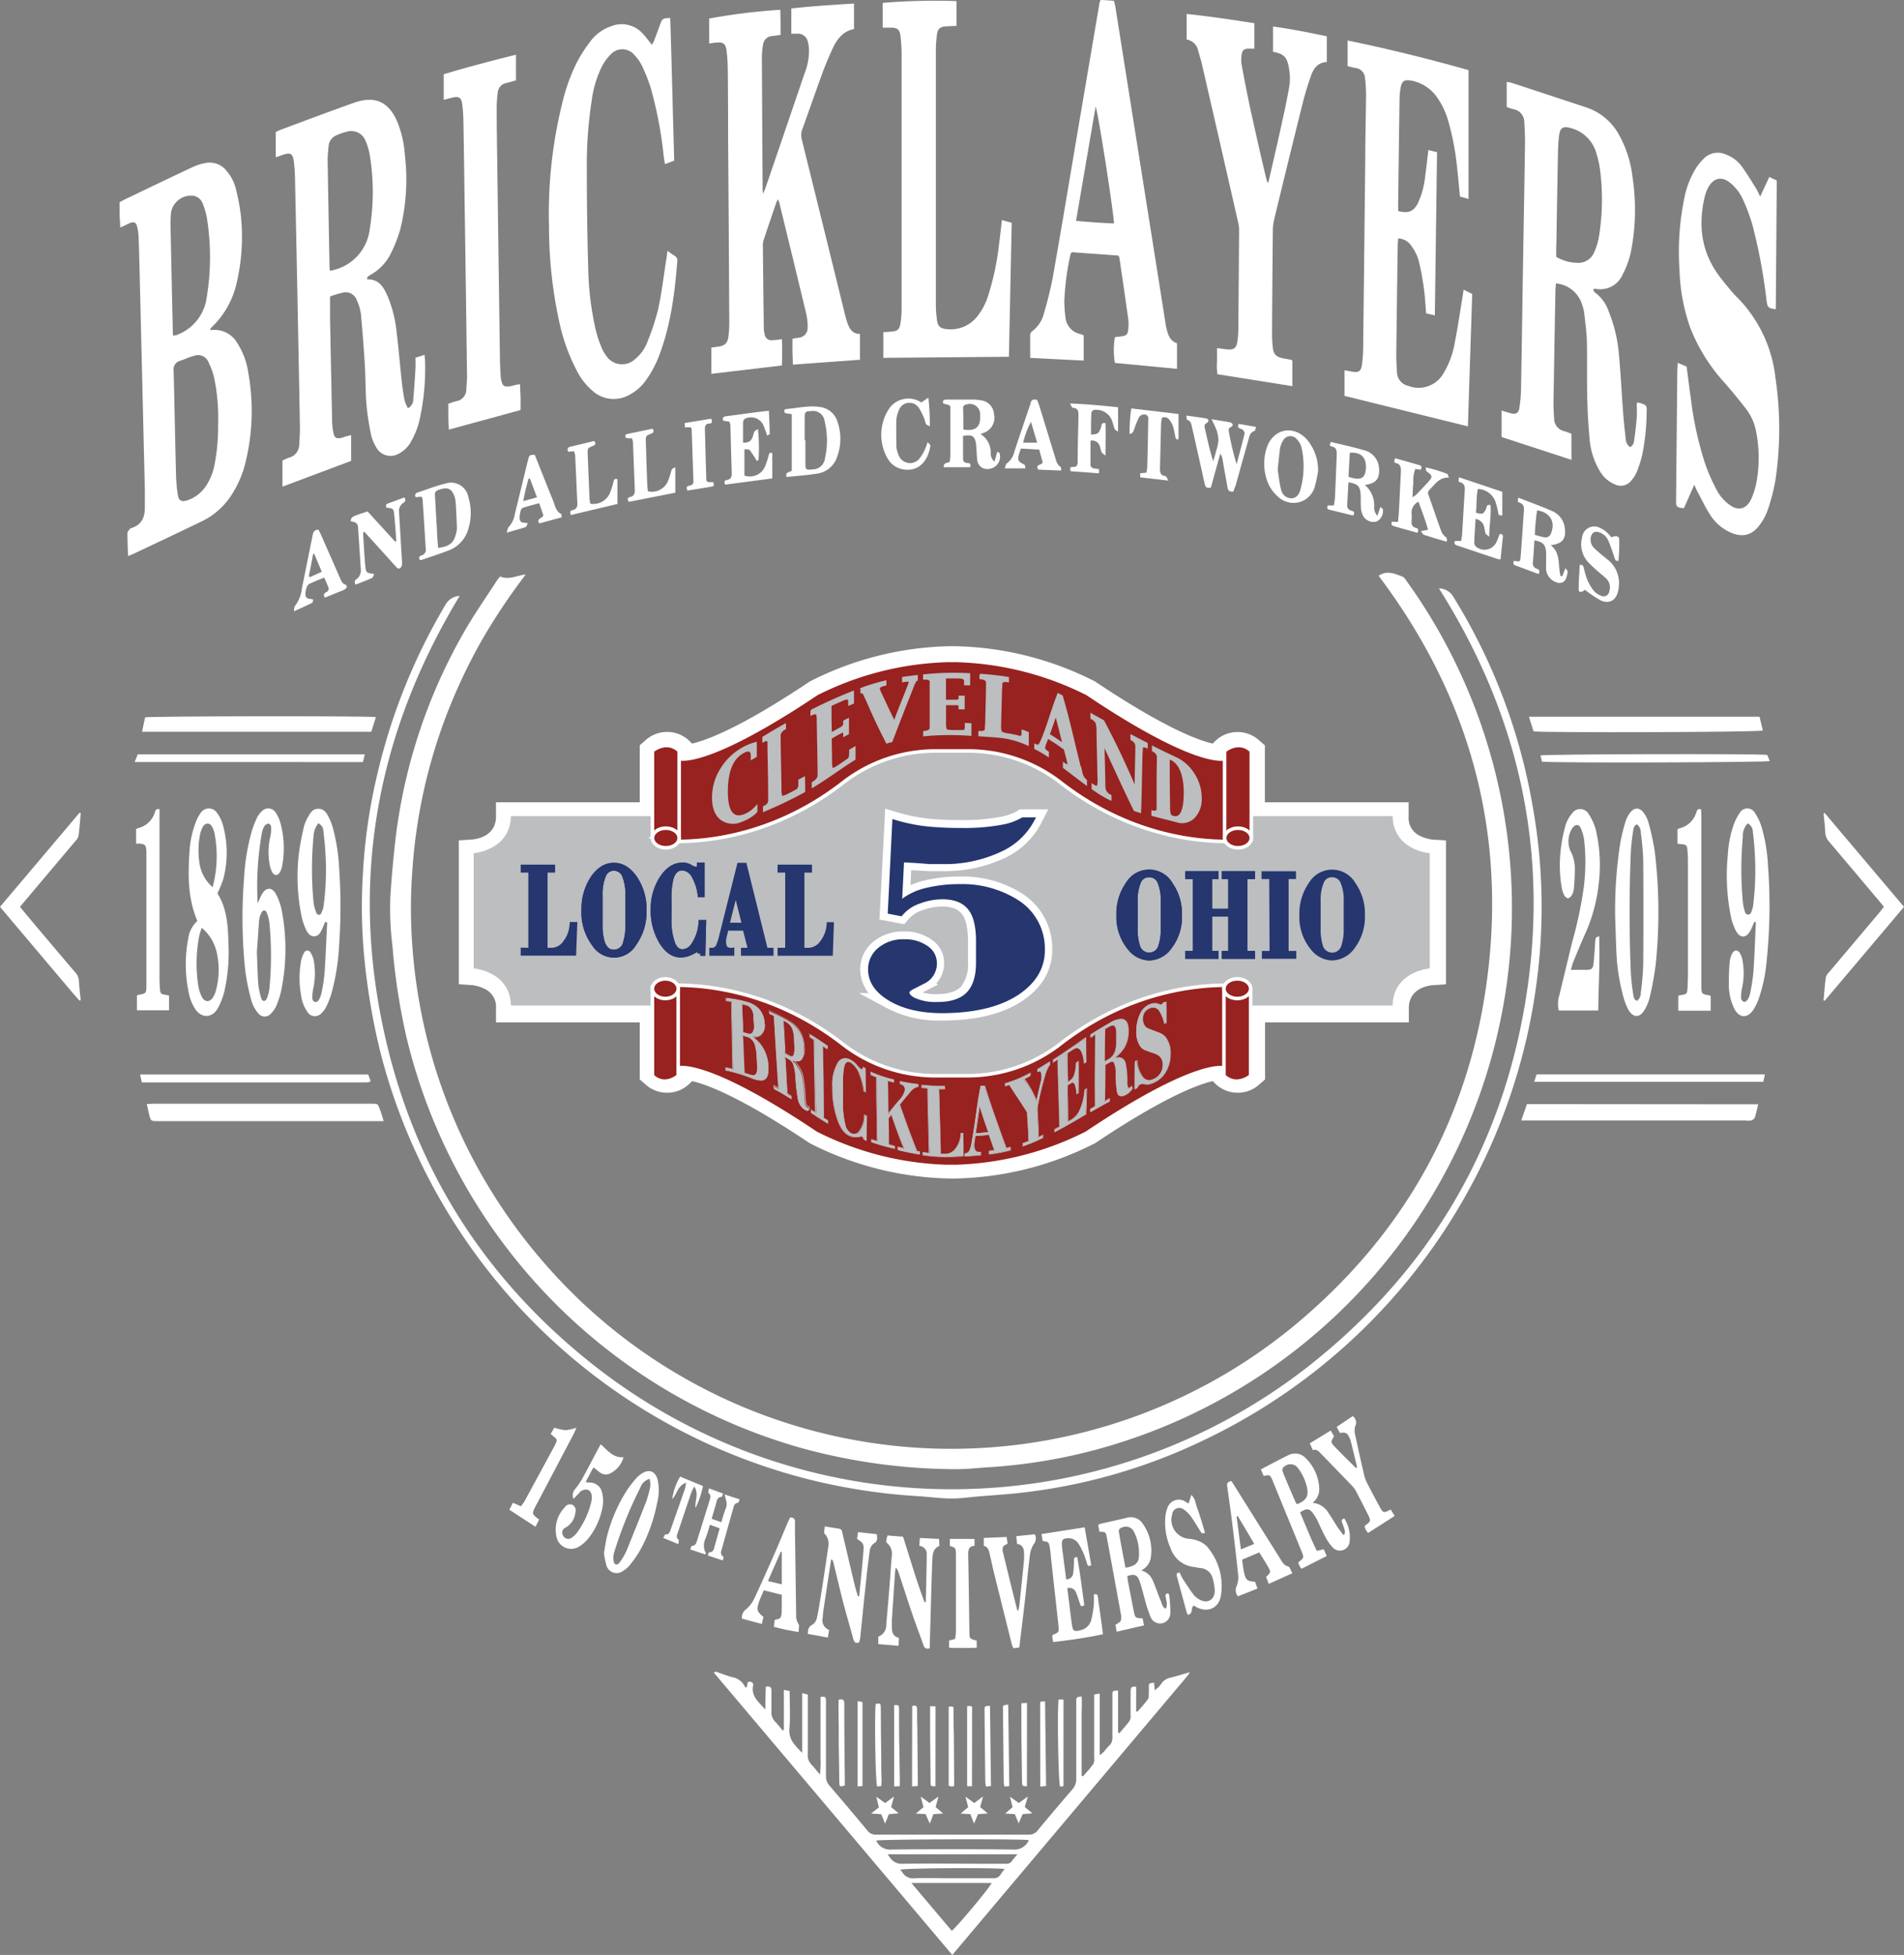<svg xmlns="http://www.w3.org/2000/svg" viewBox="0 0 389.36 399.63"><rect x="0" y="0" width="389.36" height="399.63" fill="#808080" stroke="none"/><defs><style>.cls-1{fill:#fff;}.cls-2,.cls-7,.cls-8{fill:#bcbec0;}.cls-2,.cls-3,.cls-5{stroke:#fff;}.cls-2,.cls-3,.cls-5,.cls-6,.cls-8{stroke-miterlimit:10;}.cls-2{stroke-width:0.44px;}.cls-3,.cls-6{fill:#26366e;}.cls-3{stroke-width:3.11px;}.cls-4{fill:#f7f7f7;}.cls-5{fill:#97221f;stroke-width:0.73px;}.cls-6{stroke:#26366e;stroke-width:1.04px;}.cls-8{stroke:#bcbec0;stroke-width:0.31px;}</style></defs><title>bricklayers_local_5_white-150-years</title><g id="Layer_2" data-name="Layer 2"><g id="Layer_1-2" data-name="Layer 1"><path class="cls-1" d="M102.29,117.84c1.73.77,3.29-.18,5.22-.4a125.38,125.38,0,0,0-9.1,13.64,114.58,114.58,0,0,0-7,14.82,109.32,109.32,0,0,0-7.06,31.64,106.34,106.34,0,0,0,0,16.26A112.23,112.23,0,0,0,86.78,210a109.79,109.79,0,0,0,11.74,30.22,111.38,111.38,0,0,0,9.08,13.5,114.08,114.08,0,0,0,11,12.12,110.24,110.24,0,0,0,145.68,5.46c23.12-19,36.71-43.52,40.09-73.29s-4.5-56.47-22.45-80.31c1.77-1.21,3.35-.39,4.92.19.29.11.51.47.71.75a114.05,114.05,0,0,1,13.63,24.92A114.49,114.49,0,0,1,308.62,197a115,115,0,0,1-81.86,98.6,110.84,110.84,0,0,1-24.37,4.32c-2.4.15-4.81.44-7.21.41a120.69,120.69,0,0,1-31.11-4.27,115.17,115.17,0,0,1-80.94-84,130,130,0,0,1-2.86-18.53,63.58,63.58,0,0,1-.46-9.94c.23-3.84.58-7.67,1-11.49a111.42,111.42,0,0,1,14-42.75c2.11-3.72,4.59-7.23,6.91-10.83A7.94,7.94,0,0,1,102.29,117.84Z"/><path class="cls-1" d="M94,121.81C76.42,150.9,71.2,181.87,79.43,214.76c6.63,26.47,21.09,48.06,42.61,64.8a118.38,118.38,0,0,0,145.61-.33c24.17-19.05,39.16-43.82,44.24-74.22s-1.1-58.61-17.63-84.73a3.42,3.42,0,0,1,2.88,1.62,119.59,119.59,0,0,1,16.17,42.27,116.83,116.83,0,0,1,1.81,26.92,121.07,121.07,0,0,1-69,103.33,115.52,115.52,0,0,1-37.41,10.74c-2.87.33-5.75.5-8.63.74-1.83.15-3.66.44-5.48.42-2.27,0-4.53-.33-6.8-.47A122.39,122.39,0,0,1,163.78,302a121.14,121.14,0,0,1-85.94-86.69,134.55,134.55,0,0,1-3.35-19.64,108.36,108.36,0,0,1-.27-17.18,113.67,113.67,0,0,1,3-20.48,122.08,122.08,0,0,1,13.9-34.43A3.49,3.49,0,0,1,94,121.81Z"/><path class="cls-1" d="M194.74,399.63c-16.33-19.33-32.52-38.5-48.76-57.71.19-.1.32-.22.4-.2,1.11.37,2.2.81,3.32,1.12a3.49,3.49,0,0,1,2.36,1.48c.13.22.27.44.41.66l.25-.15.21-1c.69-.13,1.21.06,1.06.82-.3,1.65.58,2.74,1.59,3.81l.92,1c0-1.73.07-3.21.1-4.67.87-.18,1.17.13,1.16.87,0,1.4,0,2.8,0,4.2a2.6,2.6,0,0,0,.79,2.11c.53.55,1,1.16,1.49,1.75l.26-.1v-8.18l1.18.23c0,2.6.17,5.15-.05,7.66-.2,2.22,1.08,3.42,2.62,5V346.09l1.14.31v1.46c0,3.58,0,7.17,0,10.76a2.68,2.68,0,0,0,.77,2.12c.55.55,1,1.18,1.7,2a17.35,17.35,0,0,0,.14-3.23c0-1.05,0-2.1,0-3.15V346.9c.66-.15,1.08-.11,1.11.58,0,.35,0,.7,0,1,0,4.86,0,9.71,0,14.57a2.85,2.85,0,0,0,.74,2q3.93,4.58,7.79,9.22a2,2,0,0,0,1.69.76q15.61,0,31.24,0a2.09,2.09,0,0,0,1.8-.82q3.51-4.25,7.11-8.41a3.16,3.16,0,0,0,.81-2.25c0-5.2,0-10.41,0-15.62,0-1,0-1,1.1-1.15.1,1.35,0,2.69,0,4s0,2.71,0,4.06V363l.28.12c.72-.84,1.48-1.64,2.12-2.54a2.36,2.36,0,0,0,.16-1.27c0-3.8,0-7.61,0-11.41v-1.52l1.14-.19v12.6c.92-.57,1.3-1.38,1.92-1.93.78-.69.67-1.56.67-2.42q0-3.95,0-7.88c0-.93,0-.93,1.16-1v8.61l.27.13c.71-.85,1.46-1.67,2.11-2.56a2.1,2.1,0,0,0,.18-1.14q0-2.43,0-4.86c0-.67.16-1.13,1.14-.93v5l.28.09c.72-.85,1.49-1.66,2.13-2.57.22-.3.15-.83.18-1.26s0-.88,0-1.31c0-.66.06-.66,1.09-.79,0,.46.08.92.12,1.54a5.52,5.52,0,0,0,1.49-1.53,2.88,2.88,0,0,1,1.61-1c1.33-.33,2.64-.74,4-1.13,0-.05,0,0,0,0s0,.1,0,.12a4.18,4.18,0,0,1-.35.54Zm-8.36-14.71c2.88,3.42,5.57,6.6,8.26,9.78,1.43-1.24,7.79-8.89,8.14-9.78Zm24-8.77c-2.21-.28-30.31-.17-31.19.1a3.07,3.07,0,0,0,3.1,1.83q12.4-.13,24.81,0a3.23,3.23,0,0,0,3.13-1.59A2.06,2.06,0,0,0,210.36,376.15Zm-2.3,2.9H181.53c.77,1.24,1.51,2,3.05,1.94,5.8-.1,11.62,0,17.43,0,1.22,0,2.44,0,3.67,0a1.36,1.36,0,0,0,1.25-.55C207.23,380,207.58,379.62,208.06,379.05Zm-2.59,3c-2.86-.3-20.49-.17-21.38.15.14.18.29.34.41.52a2.49,2.49,0,0,0,2.51,1.23c2.19-.1,4.38,0,6.56,0,3.15,0,6.3,0,9.45,0a1.66,1.66,0,0,0,1.56-.73C204.82,382.83,205.1,382.52,205.47,382Z"/><path class="cls-1" d="M156.07,39.58c.26-.67.43-1.06.57-1.46q3.95-11.53,7.88-23.09a12.39,12.39,0,0,0,.91-5,6.86,6.86,0,0,0-.21-1.42,2.09,2.09,0,0,0-2.3-1.72h-1.1V1.73c4.24-.47,8.48-.74,12.82-1V5.94c-2.26.44-3.48,2.06-4.38,4q-1,2.19-1.89,4.47c-1.46,4-2.85,8-4.3,12a3.5,3.5,0,0,0-.09,2.17q4.4,17.76,8.77,35.53.23,1,.54,1.89c.43,1.2,1,2.27,2.57,2.26v5.28l-13.73,1c0-.9-.06-1.75-.07-2.6s0-1.74,0-2.7l1.19-.2a2,2,0,0,0,1.91-2.12,11.45,11.45,0,0,0-.31-2.86c-1.81-7.57-3.66-15.13-5.5-22.69a4.8,4.8,0,0,0-.28-.63c-.19.42-.32.67-.41.93-.8,2.36-1.61,4.72-2.4,7.08A4.35,4.35,0,0,0,156,50q.08,8.46.19,16.93a5.71,5.71,0,0,0,.19,1.42A1.38,1.38,0,0,0,158,69.54c.57,0,1.13-.12,1.89-.2.11,1.81.06,3.56,0,5.37l-14.43,1.71V71.05c.46-.06,1-.12,1.48-.2,1.27-.21,1.79-.64,2-1.92a22.66,22.66,0,0,0,.19-3.4q-.09-18.83-.24-37.67c0-4.63,0-9.27-.07-13.91a32,32,0,0,0-.25-3.66c-.18-1.35-.72-1.72-2-1.58-.48,0-1,.12-1.54.19V3.79A124,124,0,0,1,159.57,2c0,.85.05,1.7.06,2.55s0,1.66,0,2.59l-1.6.22a2,2,0,0,0-2,1.85,14.76,14.76,0,0,0-.23,2.48q.06,13.65.16,27.3A5.91,5.91,0,0,0,156.07,39.58Z"/><path class="cls-1" d="M321.36,94l-14.29-4.67V83.92c.71.22,1.28.41,1.85.55,1.09.28,1.62,0,1.79-1.09a29.33,29.33,0,0,0,.34-4.18c.16-8.53.27-17.06.41-25.59.13-8.14.29-16.27.4-24.41,0-1.4-.06-2.8-.15-4.19a2.66,2.66,0,0,0-2.25-2.69,12.35,12.35,0,0,1-1.34-.44V16.74a9,9,0,0,1,1.09.22l15.19,5a11.92,11.92,0,0,1,6.68,5.6,23,23,0,0,1,2.75,8.56,44.3,44.3,0,0,1-.38,15.66,18.26,18.26,0,0,1-1.6,4.28,5,5,0,0,1-5.45,3,1.62,1.62,0,0,0-.38,0,.93.93,0,0,0-.22.09c.1.21.15.49.31.6a8.1,8.1,0,0,1,2.9,4,30.21,30.21,0,0,1,2.06,8.78c.35,3.74.53,7.5.81,11.25.14,1.92.32,3.84.56,5.74a2.28,2.28,0,0,0,.85,1.86c.74-.25.82-.92.9-1.48.23-1.51.4-3,.52-4.56.07-1,0-2,0-3a2.49,2.49,0,0,1,.56,0c1.53.51,1.52.51,1.46,2.11a45.07,45.07,0,0,1-.92,8.59,24.45,24.45,0,0,1-1.07,3.37,6.25,6.25,0,0,1-1.1,1.77,2.73,2.73,0,0,1-3.42.83,6.34,6.34,0,0,1-3.08-2.75,15.13,15.13,0,0,1-2.08-6.57q-.39-4.24-.48-8.51c-.08-3.59,0-7.18-.06-10.76,0-2.1-.31-4.19-.53-6.27a8.87,8.87,0,0,0-.5-2,6.12,6.12,0,0,0-5.31-4.21c0,.43-.09.85-.1,1.27q-.21,11.49-.4,23c0,1.13.05,2.27.14,3.4a2.62,2.62,0,0,0,2.09,2.54c.47.12.91.33,1.44.52Zm-3.12-41.5a8.57,8.57,0,0,0,4.25,1.22A3.45,3.45,0,0,0,326,51.56a13.17,13.17,0,0,0,.92-2.85,47.17,47.17,0,0,0,.38-13.21,20.78,20.78,0,0,0-.91-4.35,7.29,7.29,0,0,0-5.3-5c-1.46-.41-2.05,0-2.25,1.47a32,32,0,0,0-.24,3.53q-.18,9.2-.32,18.38C318.23,50.49,318.24,51.45,318.24,52.46Z"/><path class="cls-1" d="M75.06,57.11c2.44-.08,3.39,1.6,4.19,3.4A25.84,25.84,0,0,1,81.12,68c.41,3.39.69,6.79,1.06,10.18.14,1.26.33,2.52.58,3.76a8.16,8.16,0,0,0,.66,1.51,2,2,0,0,0,1.09-1.86c.2-2.08.33-4.18.45-6.27.05-.69,0-1.39,0-2.19l1.86-.59c0,.44.09.77.1,1.1a48.26,48.26,0,0,1-1.08,12A16.47,16.47,0,0,1,84,90.37a5.93,5.93,0,0,1-2.3,2.28,3.34,3.34,0,0,1-4.84-1.35,8.48,8.48,0,0,1-1-2.53,52.17,52.17,0,0,1-.92-6.08c-.22-2.66-.17-5.34-.33-8q-.32-5.23-.8-10.46A9.91,9.91,0,0,0,73,61.45a2.42,2.42,0,0,0-2.94-1.62,19.92,19.92,0,0,0-2.56.77c0,1.7,0,3.23,0,4.76q.2,10.42.42,20.86a12.84,12.84,0,0,0,.31,2.47c.19.82.63,1,1.48.85.34-.07.66-.22,1-.32l1.1-.28v5.27L57.76,99.48V94.13c.35-.14.84-.41,1.37-.58a2.77,2.77,0,0,0,2.06-2.72c.08-1.27.17-2.54.14-3.8q-.46-25.2-1-50.4a34.67,34.67,0,0,0-.23-3.53c-.21-1.75-.71-2-2.33-1.42-.4.15-.8.28-1.38.47V27a8,8,0,0,1,.83-.41c5-1.86,10.07-3.77,15.14-5.57,4.33-1.54,7.18-.22,8.94,4a21.86,21.86,0,0,1,1.49,6.63,42.49,42.49,0,0,1-.94,15.24A28.36,28.36,0,0,1,80,51.65a10.13,10.13,0,0,1-4.35,4.6,3.83,3.83,0,0,0-.51.39C75.1,56.69,75.12,56.81,75.06,57.11Zm-7.62-1.82a1.63,1.63,0,0,0,.39,0l.51-.12a9.75,9.75,0,0,0,7.26-8.27,46.43,46.43,0,0,0,.07-14.88,12.79,12.79,0,0,0-.93-3.26A3.1,3.1,0,0,0,71,26.91a10.4,10.4,0,0,0-2.22.76,2.62,2.62,0,0,0-1.59,2.25c-.08.95-.2,1.91-.19,2.87.11,7.08.25,14.16.38,21.25C67.37,54.46,67.42,54.88,67.44,55.29Z"/><path class="cls-1" d="M26.18,113.64c-.05-1.62-.12-3.15-.12-4.67,0-.28.28-.57.48-.82a1,1,0,0,1,.46-.25c1.95-.66,2.62-2.15,2.62-4.08,0-1.22,0-2.45,0-3.67q-.54-22.7-1.09-45.39c-.05-2.1-.1-4.19-.19-6.29a11.19,11.19,0,0,0-.28-2.08c-.21-.93-.65-1.13-1.53-.78-.33.13-.63.31-.95.46l-1,.44c0-1-.1-1.81-.12-2.66s0-1.65,0-2.51c.41-.22.79-.44,1.18-.63,4.57-2.19,9.14-4.39,13.73-6.54a11,11,0,0,1,2.73-.86A4.37,4.37,0,0,1,46.39,35a8.74,8.74,0,0,1,1.87,3.72,40.08,40.08,0,0,1,1,5.41,41.21,41.21,0,0,1-.86,13.69,17.89,17.89,0,0,1-5.15,9.11,2.55,2.55,0,0,0-.24.31s0,.08,0,.21a3.26,3.26,0,0,0,.45,0,5.36,5.36,0,0,1,5.13,2.79A15.06,15.06,0,0,1,50.74,76a44.17,44.17,0,0,1-.62,18.87,21.11,21.11,0,0,1-2.58,6,15,15,0,0,1-6.33,5.73Q34.13,110,27,113.35A6.57,6.57,0,0,1,26.18,113.64ZM44.6,86.91a40.78,40.78,0,0,0-.77-9.51,14.43,14.43,0,0,0-1.18-3.32,2.3,2.3,0,0,0-3-1.33c-1,.25-1.88.71-2.82,1a1.82,1.82,0,0,0-1.32,2.07C35.69,83,35.81,90,36,97.12a32.07,32.07,0,0,0,.34,3.91c.2,1.38.79,1.67,2.13,1.19a7.39,7.39,0,0,0,3.73-3,11.76,11.76,0,0,0,1.65-4.11A40.31,40.31,0,0,0,44.6,86.91ZM35.39,68.6a3.37,3.37,0,0,0,.63-.08,8,8,0,0,0,.85-.35,9.46,9.46,0,0,0,5.39-7.29,50.49,50.49,0,0,0,.05-16.32,14.51,14.51,0,0,0-.88-3,2.46,2.46,0,0,0-2-1.56A4.18,4.18,0,0,0,35,43.3a21.28,21.28,0,0,0-.12,2.88q.21,10.56.45,21.11C35.31,67.68,35.35,68.07,35.39,68.6Z"/><path class="cls-1" d="M285.92,43.14c2.06.54,3.11.12,4-1.54a17,17,0,0,0,1.53-5.68c.25-1.68.42-3.37.64-5.24l1.78.42c-.15,11.09-.3,22.14-.45,33.37l-1.78-.42c-.15-1.71-.22-3.37-.45-5a53.51,53.51,0,0,0-1.11-5.91,10,10,0,0,0-1.56-3,3.31,3.31,0,0,0-2.61-1.4c0,.48-.08.86-.08,1.25q-.17,11.34-.3,22.7c0,1.13.08,2.27.15,3.4a2.92,2.92,0,0,0,2.34,2.8,5.84,5.84,0,0,0,7.23-2.69,18,18,0,0,0,2.22-6c.61-3.13,1.08-6.29,1.6-9.44.08-.46.14-.92.23-1.54l1.76.88c-.29,9-.59,18-.88,27.06l-25.23-6.23V75.69l1.65.3c1.16.2,1.69-.09,1.88-1.23a26.11,26.11,0,0,0,.28-3.53q.22-19.29.43-38.58c0-4.47.13-8.93.16-13.39a27.61,27.61,0,0,0-.21-3.27,2.18,2.18,0,0,0-2-2.1c-.47-.08-.94-.22-1.56-.37V8.28c8.44,1.73,16.59,3.77,24.73,6.05V40.66l-1.75-.47c-.19-1.91-.35-3.78-.56-5.64a54.48,54.48,0,0,0-1.83-9.79,15.78,15.78,0,0,0-2.13-4.62,8.3,8.3,0,0,0-5.39-3.65c-1.51-.28-2,.07-2.25,1.57a14.64,14.64,0,0,0-.2,2.09q-.15,10.89-.29,21.78Z"/><path class="cls-1" d="M343.09,74.17l1.82.77c.3,2.3.57,4.55.9,6.8a69.29,69.29,0,0,0,2.88,13.05,37.65,37.65,0,0,0,2.56,5.73,8.82,8.82,0,0,0,2.34,2.61c1.83,1.4,3.52,1,4.51-1.08a15,15,0,0,0,1.14-3.74,27.79,27.79,0,0,0-.09-9.92A11.06,11.06,0,0,0,357,83.5c-1.41-1.79-2.84-3.56-4.34-5.27A36.09,36.09,0,0,1,345.65,67a38.5,38.5,0,0,1-2.2-11.82,54.51,54.51,0,0,1,1-14.75,18.51,18.51,0,0,1,2.11-5.63,11.85,11.85,0,0,1,1.93-2.46,4,4,0,0,1,4.39-.78,7,7,0,0,1,3.24,2.38c1.09,1.47,2,3,3,4.6.27.43.47.92.83,1.64l1.86-4,1.53.72q-.09,13.13-.2,26.31c-1.53-.19-1.7-.36-1.88-1.71A112.23,112.23,0,0,0,358.37,46a36.44,36.44,0,0,0-2.14-5.63A9.4,9.4,0,0,0,354,37.53c-1.87-1.65-3.69-1.21-4.78,1a8,8,0,0,0-.62,1.72c-1.27,5.44-.79,10.62,2.39,15.35.93,1.37,2,2.62,3.08,3.92a13.63,13.63,0,0,0,1.16,1.25,27.7,27.7,0,0,1,7.83,16.38,71.13,71.13,0,0,1,0,21.06,40.56,40.56,0,0,1-1.58,6.08,11.24,11.24,0,0,1-1.53,2.88c-1.65,2.33-3.75,2.81-6.31,1.56a9.46,9.46,0,0,1-3.89-3.44c-1-1.54-1.77-3.2-2.64-4.82-.2-.37-.36-.76-.64-1.38-.77,1.76-1.45,3.29-2.12,4.81-1.52-.18-1.61-.28-1.6-1.65L343,76C343,75.46,343.06,74.91,343.09,74.17Z"/><path class="cls-1" d="M210.67,73.16c0-1.67,0-3.2,0-4.72a1.06,1.06,0,0,1,.42-.74A6.51,6.51,0,0,0,213.49,64a72.35,72.35,0,0,0,1.79-7.25c2-11.29,3.86-22.59,5.78-33.89q1.88-11,3.74-22c0-.25.13-.5.24-.89l2.77.19c.1.48.22.89.29,1.31l6.39,40.31q1.95,12.24,3.88,24.49c0,.26.09.52.15.77.31,1.36.72,2.65,2.17,3.13v5.23L228,74.19a15.23,15.23,0,0,1,0-5.27l1.24-.15c1.08-.12,1.39-.38,1.48-1.45a8.68,8.68,0,0,0,0-2.1c-.58-4.2-1.2-8.4-1.82-12.59,0-.08-.08-.15-.21-.39l-9.51-.69a2.31,2.31,0,0,0-.26.4,53.73,53.73,0,0,0-1.27,9.61,25.55,25.55,0,0,0,.23,3.27A3.82,3.82,0,0,0,221,68.3a3.94,3.94,0,0,1,.61.27v5.14Zm13.38-51.37c-1.34,7.82-2.67,15.54-4,23.36,2.68.24,5.21.44,7.77.52C227.51,41.86,224.52,22.78,224.05,21.79Z"/><path class="cls-1" d="M259.39,37.24c.81-3.53,1.64-7.06,2.42-10.6.65-2.95,1.31-5.89,1.83-8.86a11.24,11.24,0,0,0,0-3.52c-.38-2.57-1-3.23-3.31-3.67V5.42c3.76.52,7.38,1.24,11,2v5.25c-1.88.1-2.73,1.37-3.25,2.86-.67,1.89-1.25,3.82-1.74,5.77q-2.93,11.77-5.78,23.57a10.11,10.11,0,0,0-.27,2.2q-.11,10.37-.16,20.74a25.49,25.49,0,0,0,.16,3.27c.16,1.38.71,1.89,2.07,2.16.56.11,1.12.2,1.67.32a.81.81,0,0,1,.25.14v5.24l-15.32-2.44a11.76,11.76,0,0,1-.09-2.58c0-.87,0-1.74,0-2.75l1.91.23c1.55.18,2.07-.19,2.29-1.76a18.43,18.43,0,0,0,.16-2.35q.09-10.11.16-20.21a6.85,6.85,0,0,0-.18-1.56q-3.7-16.24-7.44-32.48c-.2-.85-.46-1.68-.71-2.52a2.94,2.94,0,0,0-2.4-2.45V2.85c4.67.49,9.23,1.17,13.86,1.9V9.94l-1.08,0c-1,0-1.39.27-1.53,1.23a6.6,6.6,0,0,0,0,2.08c.6,3.22,1.21,6.44,1.92,9.65,1,4.48,2,9,3.07,13.42.08.33.19.66.29,1Z"/><path class="cls-1" d="M180.63,73.15V67.89c.59,0,1.15-.06,1.7-.11,1.14-.09,1.6-.42,1.79-1.54a18.27,18.27,0,0,0,.25-3.13q0-17.13,0-34.26c0-5.91,0-11.82,0-17.73a32,32,0,0,0-.23-3.79c-.17-1.34-.66-1.68-2-1.67H180.5V.59A130.32,130.32,0,0,1,195.6.22V5.29l-2,.09c-1.31.06-1.85.45-2,1.75a24.52,24.52,0,0,0-.22,3.53c0,9.28,0,18.56,0,27.83,0,7.84,0,15.67,0,23.5a24.44,24.44,0,0,0,.24,3.53c.19,1.23.7,1.63,1.94,1.75a6.9,6.9,0,0,0,6.28-2.58,12.79,12.79,0,0,0,2.15-4,53.61,53.61,0,0,0,2.31-10.76c.21-1.6.38-3.2.59-4.93l2,.54c-.19,9.16-.38,18.25-.57,27.39Z"/><path class="cls-1" d="M136.49,51.28c.66.46,1.11.79,1.58,1.09a1,1,0,0,1,.44,1c-.52,6.43-1.3,12.8-3.56,18.89a21.51,21.51,0,0,1-2.77,5.34,9.6,9.6,0,0,1-3.49,3.12,6.48,6.48,0,0,1-7.47-.78,13.6,13.6,0,0,1-3.35-4.33,38.78,38.78,0,0,1-3.4-9.35,91.27,91.27,0,0,1-2.2-19.91A94.1,94.1,0,0,1,115,21a37.88,37.88,0,0,1,3.15-8.6,31,31,0,0,1,2.74-4.15,8.74,8.74,0,0,1,4-2.85,5.79,5.79,0,0,1,6.6,1.53c.63.66,1.16,1.42,1.81,2.22a6.17,6.17,0,0,0,.42-.73c.44-1.14.85-2.29,1.28-3.44s.48-1.26,2.06-1.3c.31,9.68.53,19.36.81,29.15l-1.88.72c-.1-.59-.2-1.08-.26-1.58a82.67,82.67,0,0,0-2.66-14,34.78,34.78,0,0,0-1.78-4.5,8.54,8.54,0,0,0-1.49-2.15,3.22,3.22,0,0,0-4.88-.24,10.17,10.17,0,0,0-2,2.85A22.22,22.22,0,0,0,121,20.57,85.5,85.5,0,0,0,120,34c0,6.95.08,13.91.29,20.86a61.59,61.59,0,0,0,1.54,12.61,23.56,23.56,0,0,0,1.1,3.36A8,8,0,0,0,124,72.78a3.89,3.89,0,0,0,5.88.62,8.26,8.26,0,0,0,2.5-3.49,49.08,49.08,0,0,0,2.21-6.7c.72-3.33,1.12-6.73,1.65-10.09C136.35,52.6,136.39,52.09,136.49,51.28Z"/><path class="cls-1" d="M90.74,20.41V15.18c4.79-1.45,9.71-2.73,14.77-4v5.25c-.65.18-1.27.37-1.9.52a2.18,2.18,0,0,0-1.83,2,25.23,25.23,0,0,0-.21,3c0,3.67.06,7.34.11,11q.27,20.07.55,40.15c0,1.22.09,2.45.15,3.67a5.19,5.19,0,0,0,.13,1c.25,1.12.64,1.38,1.76,1.2.34-.05.68-.16,1-.24s.59-.12,1.07-.21c0,.9.09,1.74.11,2.59s0,1.74,0,2.71L91.8,87.82c-.16-1.8-.1-3.49-.13-5.28.55-.18,1.06-.4,1.6-.52a2.45,2.45,0,0,0,2.1-2.48c0-.83.15-1.66.14-2.49q-.24-18.3-.51-36.6c-.07-5.3-.14-10.59-.24-15.88a27.79,27.79,0,0,0-.26-3.4c-.19-1.24-.69-1.52-1.93-1.23C92,20.07,91.48,20.22,90.74,20.41Z"/><path class="cls-1" d="M78.46,229.18H32.26c-1.4,0-1.41,0-1.76-1.36-.17-.67-.3-1.34-.48-2.13.49,0,.87-.07,1.25-.07H76c1.27,0,1.27,0,1.72,1.26C78,227.57,78.16,228.26,78.46,229.18Z"/><path class="cls-1" d="M359.54,225.74c-.24,1-.41,1.89-.7,2.74a1.15,1.15,0,0,1-.76.56,4.56,4.56,0,0,1-1.17,0H311.09c.44-1.24.8-2.29,1.17-3.34Z"/><path class="cls-1" d="M313.6,149.51c-.31-1-.6-1.91-.94-3h47.16c.22.92.44,1.88.67,2.83C359.46,149.68,316.61,149.81,313.6,149.51Z"/><path class="cls-1" d="M76.87,146.59l-.94,3H29.05l.62-2.95C30.67,146.39,75.28,146.32,76.87,146.59Z"/><path class="cls-1" d="M16.51,166.23c-.14,1.55-.25,3.1-.45,4.64a2.47,2.47,0,0,1-.67,1.09q-5.33,6.33-10.66,12.64c-.2.23-.38.47-.63.8,1.15,1.39,2.29,2.76,3.44,4.12q3.93,4.66,7.89,9.31a2.55,2.55,0,0,1,.7,1.63c.08,1.35.24,2.7.37,4l-.15.06s-.1,0-.12,0c-.55-.62-1.1-1.24-1.64-1.87L0,185.38l16.29-19.27Z"/><path class="cls-1" d="M373.12,166.17l16.24,19.21q-8.13,9.63-16.23,19.2l-.22-.09c.15-1.59.25-3.17.47-4.75a2.54,2.54,0,0,1,.71-1.07q5.12-6.07,10.24-12.13c.3-.36.59-.75.91-1.16-.33-.42-.62-.79-.92-1.15Q379.16,178.11,374,172a2.83,2.83,0,0,1-.74-1.75c-.06-1.31-.22-2.61-.35-3.91Z"/><path class="cls-1" d="M358.73,188.48c-.27.6-.48,1.22-.8,1.79-.85,1.55-2.11,1.58-2.95,0a11.62,11.62,0,0,1-1-2.82,42.35,42.35,0,0,1-.65-12.66,22.27,22.27,0,0,1,1.19-6.16,10.19,10.19,0,0,1,1.24-2.44,1.79,1.79,0,0,1,3.16.05,11.08,11.08,0,0,1,1.32,2.83,33.86,33.86,0,0,1,1.3,7.75,108.9,108.9,0,0,1-.26,19.53,32.54,32.54,0,0,1-1.54,7.56,11.25,11.25,0,0,1-1.17,2.48c-1.24,1.87-2.93,1.75-3.94-.24a11.31,11.31,0,0,1-1.09-4.7,46.06,46.06,0,0,1,.18-4.84,4.44,4.44,0,0,1,.47-1.62c.45-.9,1.19-.92,1.67-.06a4.42,4.42,0,0,1,.47,1.35,14.46,14.46,0,0,1-.12,5.86,7.91,7.91,0,0,0-.16,1.94,1,1,0,0,0,.59.72c.16.07.58-.19.71-.41a4,4,0,0,0,.54-1.32,39,39,0,0,0,.68-4.4c.23-3.4.34-6.8.5-10.2Zm-1.33-20.16a3.67,3.67,0,0,0-1,2.79,72.18,72.18,0,0,0,0,13.23,7.56,7.56,0,0,0,.26,1.42c.14.48.18,1.18.82,1.2s.71-.76.91-1.25a2.34,2.34,0,0,0,.12-.65,57.25,57.25,0,0,0,.35-10.47c-.07-1.52-.23-3.05-.41-4.56A1.9,1.9,0,0,0,357.4,168.32Z"/><path class="cls-1" d="M330.3,187.82a89.24,89.24,0,0,1,1.07-15.69,40.9,40.9,0,0,1,1-4.06,6.71,6.71,0,0,1,.77-1.65c1-1.51,2.23-1.49,3.18,0a6.32,6.32,0,0,1,.8,1.78,52.4,52.4,0,0,1,1.26,5.76,103.89,103.89,0,0,1,.22,23.05,63.29,63.29,0,0,1-1.26,6.95,8.89,8.89,0,0,1-1,2.42c-1,1.75-2.37,1.73-3.36,0a11.75,11.75,0,0,1-.92-2.3,40.84,40.84,0,0,1-1.5-9.18C330.43,192.11,330.37,189.31,330.3,187.82Zm4.46-19.3c-.63.25-.71.8-.78,1.3a41.7,41.7,0,0,0-.48,4.29q-.51,12.4,0,24.8a44,44,0,0,0,.5,4.42c.07.49.14,1,.77,1.28a2.17,2.17,0,0,0,.77-1.75,55.82,55.82,0,0,0,.49-5.62q.08-10.76,0-21.52a53.1,53.1,0,0,0-.49-5.48A2.09,2.09,0,0,0,334.76,168.52Z"/><path class="cls-1" d="M321.23,198.25c1.22,0,2.26,0,3.31,0,.88,0,1.21-.27,1.31-1.14.17-1.35.22-2.7.33-4a7.1,7.1,0,0,1,.13-1.31c.06-.19.38-.32.71-.41.19,5.11-.14,10.15-.18,15.18h-8.07a5.82,5.82,0,0,1,.1-3.09q1.32-5.47,2.66-11a82.7,82.7,0,0,0,2.33-11,40.79,40.79,0,0,0,.1-9.69,9,9,0,0,0-.7-2.5c-.39-.84-1.05-.84-1.65-.12a5,5,0,0,0-.5,4.7,7.49,7.49,0,0,1,.94,3.65,41.78,41.78,0,0,1-.21,4.18,3,3,0,0,1-.38,1.24c-.18.3-.55.69-.82.68s-.66-.39-.81-.7a6.64,6.64,0,0,1-.51-1.75,27.36,27.36,0,0,1-.13-7.72,31.57,31.57,0,0,1,.95-4.74,6.9,6.9,0,0,1,1.31-2.39,2,2,0,0,1,3.45.12,11,11,0,0,1,1.44,3.2A31.45,31.45,0,0,1,327,180a33.89,33.89,0,0,1-3.1,11.46c-.77,1.76-1.5,3.54-2.23,5.32C321.53,197.2,321.43,197.62,321.23,198.25Z"/><path class="cls-1" d="M349.83,203.61v3H343.2v-3a.9.9,0,0,1,.24-.14c1.56-.24,1.57-.24,1.67-1.75,0-.83.06-1.66.07-2.49q0-11.22,0-22.45c0-.91,0-1.83-.09-2.75-.09-1.3-.19-1.38-1.47-1.49a5.62,5.62,0,0,1-.58-.08v-2.94a2.22,2.22,0,0,1,.41-.19,4.73,4.73,0,0,0,3.41-3.16c.15-.37.16-.93,1-.74,0,.38.06.79.06,1.2q0,16.41,0,32.81c0,.84,0,1.67,0,2.5.06,1.18.17,1.28,1.37,1.48a2.62,2.62,0,0,1,.38.09S349.74,203.53,349.83,203.61Z"/><path class="cls-1" d="M52.69,184.68c.28-.62.52-1.26.85-1.85.84-1.48,2.09-1.55,2.88-.06a11.69,11.69,0,0,1,1.21,3.43,41.87,41.87,0,0,1-.18,16.54,17.56,17.56,0,0,1-1,3,4.75,4.75,0,0,1-1,1.4,1.66,1.66,0,0,1-2.64,0,6.92,6.92,0,0,1-1.37-2.49,46.49,46.49,0,0,1-1.29-6.27,102.7,102.7,0,0,1-.25-18.72A44.13,44.13,0,0,1,51.46,170a20.35,20.35,0,0,1,1.08-2.81,4.63,4.63,0,0,1,1-1.35,1.79,1.79,0,0,1,2.84.27,7.72,7.72,0,0,1,1,2.24A19.72,19.72,0,0,1,57.7,177a3.92,3.92,0,0,1-.43,1.23c-.45.82-1.15.86-1.6.06a5.29,5.29,0,0,1-.53-1.6,14.18,14.18,0,0,1,.15-5.73,7.87,7.87,0,0,0,.15-1.94c0-.23-.31-.64-.49-.65a1.17,1.17,0,0,0-.83.43,4,4,0,0,0-.54,1.33A62.44,62.44,0,0,0,52.69,184.68Zm-.16,9.92c.11,2.61.13,4.53.28,6.45a14,14,0,0,0,.63,3.06c.21.66.86.66,1.12,0a7.09,7.09,0,0,0,.53-2,69.68,69.68,0,0,0,0-13.47,7.48,7.48,0,0,0-.58-2.13c-.22-.52-.74-.52-1,0A4.09,4.09,0,0,0,53,188C52.82,190.4,52.66,192.84,52.53,194.6Z"/><path class="cls-1" d="M66.49,188.46c-.22.52-.4,1-.65,1.54-.34.67-.69,1.38-1.57,1.4s-1.39-.69-1.71-1.41a13.7,13.7,0,0,1-.85-2.48,40.4,40.4,0,0,1-.62-12.79,52.09,52.09,0,0,1,1.11-5.91A7.14,7.14,0,0,1,63,167c.46-.87,1-1.7,2.15-1.67s1.66.88,2.09,1.75a13.06,13.06,0,0,1,.81,2.07,39.28,39.28,0,0,1,1.31,8.41,112.64,112.64,0,0,1,0,15.48,45.75,45.75,0,0,1-1.59,10.08,17.17,17.17,0,0,1-1.06,2.68,4.63,4.63,0,0,1-1,1.35,1.78,1.78,0,0,1-2.84-.29,7.71,7.71,0,0,1-1.32-3.53,19.85,19.85,0,0,1,0-6.79,5.74,5.74,0,0,1,.66-1.83.72.72,0,0,1,1.29,0,4.44,4.44,0,0,1,.64,1.56,14.4,14.4,0,0,1-.12,6,7.89,7.89,0,0,0-.13,1.94.87.87,0,0,0,.51.63.88.88,0,0,0,.75-.36,4.73,4.73,0,0,0,.58-1.44,34.23,34.23,0,0,0,.64-4.14c.23-3.45.36-6.9.54-10.34Zm-1.41-20.17a7.29,7.29,0,0,0-.67,1.18,6.18,6.18,0,0,0-.3,1.54,71.84,71.84,0,0,0,0,13.36,8.13,8.13,0,0,0,.6,2.26.52.52,0,0,0,1,0,4.63,4.63,0,0,0,.47-1.49,55.25,55.25,0,0,0,.38-10.6c-.08-1.52-.24-3.05-.42-4.56A1.85,1.85,0,0,0,65.08,168.29Z"/><path class="cls-1" d="M40.36,188.26c-1.91-4.47-1.94-9.13-1.63-13.82a20,20,0,0,1,1.17-6A8.6,8.6,0,0,1,41,166.23a2,2,0,0,1,3.42,0,7.27,7.27,0,0,1,1.14,2.34,21.12,21.12,0,0,1,.1,11.13,23.82,23.82,0,0,1-1.2,2.92c1.92,3,2.18,6.55,2.25,10.15a36.11,36.11,0,0,1-.83,9.89,13.94,13.94,0,0,1-1.38,3.52c-1.2,2-3.36,2-4.63,0a9,9,0,0,1-1.19-2.88,27.9,27.9,0,0,1-.16-11.58A5.8,5.8,0,0,1,40.36,188.26Zm.9,1.4a14.88,14.88,0,0,0-.5,1.57,29.59,29.59,0,0,0-.21,10.28,7.93,7.93,0,0,0,.7,2.23c.61,1.21,1.7,1.2,2.39,0a4.14,4.14,0,0,0,.46-1.08,16,16,0,0,0,.18-8.14A9.22,9.22,0,0,0,41.26,189.66Zm2.22-8.31a24.5,24.5,0,0,0,.34-11.24,2.69,2.69,0,0,0-.22-.62c-.22-.54-.49-1.1-1.14-1.12s-1,.6-1.24,1.18a6.78,6.78,0,0,0-.3,1,16.72,16.72,0,0,0-.15,5.73A7.93,7.93,0,0,0,43.48,181.35Z"/><path class="cls-1" d="M27.83,172.46v-3c.25-.09.48-.19.72-.26a4.69,4.69,0,0,0,3.07-3c.15-.35.11-.94,1-.8,0,.46,0,1,0,1.45q0,16.28,0,32.54c0,.83,0,1.66.07,2.49.1,1.32.11,1.32,1.44,1.53.13,0,.25.07.44.12v3H28v-3c.05,0,.11-.13.18-.14,1.72-.3,1.76-.3,1.76-2.08q0-13.38,0-26.76c0-.18,0-.35,0-.53-.08-1.3-.26-1.48-1.54-1.58Z"/><path class="cls-1" d="M360.91,219.63c-.13.6-.22,1-.32,1.51H313.74c.17-.55.32-1,.48-1.51Z"/><path class="cls-1" d="M29,221.26l-.35-1.61H75.3l.48,1.27a1.65,1.65,0,0,1-.11.19s-.06.07-.1.07a4.66,4.66,0,0,1-.64.08Z"/><path class="cls-1" d="M27.54,155.78l.63-1.57H74.6l-.38,1.57Z"/><path class="cls-1" d="M315.32,155.69l-.29-1.26c1-.29,44.61-.38,46.36-.11l.53,1.26C360.93,155.85,317.71,156,315.32,155.69Z"/><path class="cls-1" d="M252.24,100.47c-.86.14-1.13-.23-1.24-.92-.32-1.89-.69-3.78-1-5.67a2.67,2.67,0,0,0-.46-1.14c-.65,2.32-1.29,4.65-1.92,6.92-1,.26-1.16-.24-1.31-.92-.68-3.12-1.38-6.23-2.08-9.35-.15-.68-.31-1.36-.46-2s-.19-1.3-1-1.59c-.12,0-.1-.44-.18-.85,1.42.19,2.71.36,4,.57a.79.79,0,0,1,.55.41c0,.14-.18.47-.36.55-.48.21-.5.55-.41,1,.5,2.26,1,4.51,1.73,6.82.19-.66.39-1.32.56-2a9.79,9.79,0,0,0,.5-2.29,6.59,6.59,0,0,0-.42-2.18,19.67,19.67,0,0,0-1-2.13c1.49.24,2.69.42,3.87.65a.85.85,0,0,1,.49.48c0,.09-.17.4-.32.44-.59.19-.55.63-.47,1.06a59,59,0,0,0,1.57,6.57c.52-2,1.06-3.92,1.54-5.89a1,1,0,0,0-.72-1.36c-.44-.14-.7-.35-.38-1l3.53.62c-.11.35-.14.77-.28.81-.93.28-1.06,1.09-1.28,1.84q-1.33,4.73-2.65,9.47C252.49,99.67,252.37,100,252.24,100.47Z"/><path class="cls-1" d="M196.94,89.11v4.67c0,.61.35.85.92.87s.7.27.52.86H193c0-.7,0-.7,1.24-1.1,0-.41.1-.88.1-1.34,0-2.93,0-5.85,0-8.78,0-1.62.21-1.35-1.42-1.79-.26-.68.11-.82.69-.82,1.66,0,3.32,0,5,0a10.25,10.25,0,0,1,2.08.17,3,3,0,0,1,2.58,2.89,3.22,3.22,0,0,1-2,3.7l-.74.29a4.44,4.44,0,0,1,2.07,3.72,2.26,2.26,0,0,0,.77,1.92l.56-2c.21.1.44.14.48.25A2.53,2.53,0,0,1,202,95.87,2,2,0,0,1,199.84,94c-.1-.55-.08-1.13-.13-1.69s-.05-1-.12-1.57C199.36,89.15,198.79,88.78,196.94,89.11Zm0-1.32c2.54.44,3.62-.48,3.49-2.85,0,0,0-.09,0-.13a2.1,2.1,0,0,0-2.74-2.14c-.46.07-.73.28-.74.74C197,84.88,197,86.35,197,87.79Z"/><path class="cls-1" d="M272.16,90.34c2.22.55,4.4,1,6.54,1.63a4.05,4.05,0,0,1,3.3,3.62c.2,2.26-.56,3.23-2.9,3.54a5.4,5.4,0,0,1,1.91,4.45,2.5,2.5,0,0,0,.66,1.86c.22-.66.4-1.16.62-1.81.22.21.48.34.5.5a2.4,2.4,0,0,1-1.3,2.49,2.49,2.49,0,0,1-2.72-1.11,4.74,4.74,0,0,1-.47-1.74c-.08-.91,0-1.84-.06-2.75-.12-1.66-.59-2.1-2.49-2.43-.09,1.61-.19,3.2-.26,4.79a1,1,0,0,0,.84,1c.5.13.81.35.38,1l-4.9-1.19c-.5-.12-.4-.47-.32-.86h1.26a13.86,13.86,0,0,0,.24-1.53c.14-2.92.24-5.85.37-8.77,0-.84,0-1.57-1.06-1.77C271.86,91.23,271.91,90.82,272.16,90.34Zm3.6,7.13c.44.12.76.23,1.09.3,1.61.3,2.29-.2,2.46-1.84a4.72,4.72,0,0,0,0-.92c-.14-1.75-1.27-2.63-3.29-2.45C275.94,94.16,275.85,95.79,275.76,97.47Z"/><path class="cls-1" d="M317.13,111.44c2.11,1.69,1.42,4.21,2,6.33h.37c.18-.48.37-1,.63-1.62.23.33.47.52.45.68a4.79,4.79,0,0,1-.37,1.5,1.41,1.41,0,0,1-1.88.72,3.09,3.09,0,0,1-2.17-3.1c0-1,.06-2.1,0-3.15-.1-1.48-.71-2.06-2.37-2.33-.1,1.49-.2,3-.31,4.44a1.14,1.14,0,0,0,.77,1.35c.51.17.71.46.38,1.09-1.58-.59-3.16-1.19-4.74-1.76-.45-.17-.48-.46-.32-.93l1.11.1a1.52,1.52,0,0,0,.24-.45c.1-1.22.19-2.44.28-3.66.15-2.05.27-4.1.43-6.15.07-.81,0-1.46-.94-1.77-.37-.13-.35-.2-.21-1,2.34.92,4.68,1.75,6.95,2.75A4.26,4.26,0,0,1,320,108C320.28,110.17,319.5,111.17,317.13,111.44Zm-2.8-7.11a45.8,45.8,0,0,0-.46,5,18,18,0,0,0,1.89.5,1.17,1.17,0,0,0,1.42-.85C318.13,106.72,317,104.7,314.33,104.33Z"/><path class="cls-1" d="M285.89,106.69c.08-.94.16-1.71.2-2.49.14-2.58.25-5.15.39-7.73,0-.83,0-1.58-1-1.8-.42-.09-.44-.47-.17-1,1.64.47,3.3.93,5,1.43.44.13.44.47.24.91l-1.14-.13a7,7,0,0,0-.39,2.84c-.1.91-.11,1.83-.17,2.92a4.58,4.58,0,0,0,.69-.45c.91-.95,1.83-1.89,2.7-2.87.71-.79.64-1.15-.24-1.77-.39-.27-.39-.27-.43-1a27.67,27.67,0,0,1,4.35,1.31c.16.06.21.41.38.77-2-.1-2.87,1.41-4,2.51a.88.88,0,0,0-.16,1.07c.87,2.47,1.71,5,2.61,7.42a2.85,2.85,0,0,0,.85,1.11c.34.29.33.55.21,1-1.59-.48-3.12-.92-4.64-1.42-.21-.07-.34-.4-.61-.74l1.47-.29c-.54-2-1.27-3.78-1.95-5.73a2.42,2.42,0,0,0-1.42,2.3,10.3,10.3,0,0,1,0,1.57c-.06.72.07,1.29.9,1.48.52.12.54.49.3,1-1.64-.45-3.26-.9-4.89-1.37-.42-.12-.48-.44-.34-.89Z"/><path class="cls-1" d="M161.91,96.27V84.67l-1.4-.23c-.17-.39-.19-.8.27-.83,2.26-.17,4.5-.75,6.78-.43a4.3,4.3,0,0,1,3.72,3.09,10.56,10.56,0,0,1-.08,7.08,5,5,0,0,1-4,3.45c-2.1.36-4.24.48-6.36.71C160.73,96.69,160.73,96.69,161.91,96.27ZM164.55,90h.15c0,1.62,0,3.23,0,4.84,0,1.16.19,1.26,1.36,1.12a2.56,2.56,0,0,0,2.64-2.27,16.44,16.44,0,0,0-.08-7.64,2.34,2.34,0,0,0-2.75-2c-1.18,0-1.31.17-1.32,1.41Z"/><path class="cls-1" d="M85,101.64c-.24-.57,0-.81.34-.94,1.94-.64,3.86-1.4,5.85-1.88a3.59,3.59,0,0,1,4.59,2.81,11.14,11.14,0,0,1,0,6.47,6.58,6.58,0,0,1-4,4.41c-1.83.71-3.7,1.31-5.56,1.94a1.16,1.16,0,0,1-.37,0c-.3-.49-.08-.79.35-.92a1.17,1.17,0,0,0,.86-1.4c-.21-3.31-.41-6.63-.63-9.94a2.69,2.69,0,0,0-.21-.65ZM89.59,112c2.33-.26,3.26-1.06,3.7-3.06a4.42,4.42,0,0,0,.15-1c-.07-1.82-.13-3.65-.28-5.47a4.45,4.45,0,0,0-.55-1.72c-.49-.93-1.31-1.11-2.63-.71-1,.32-1.12.46-1,1.75.12,2.26.25,4.53.39,6.79C89.39,109.7,89.5,110.82,89.59,112Z"/><path class="cls-1" d="M269.54,96.3a27.77,27.77,0,0,1-.7,3.31,4.57,4.57,0,0,1-3,3,4.66,4.66,0,0,1-4.61-1.18,7.74,7.74,0,0,1-2.33-3.88,10.39,10.39,0,0,1,.14-6c1.26-3.88,5.39-4.77,8.17-1.77A9.65,9.65,0,0,1,269.54,96.3ZM261.28,96c.19,1.16.33,2.68.71,4.14a2.18,2.18,0,0,0,2.2,1.73c1.09-.13,1.53-1,1.77-1.87a18,18,0,0,0,.22-8.42,4,4,0,0,0-1-1.81,1.7,1.7,0,0,0-2.85.38,4.75,4.75,0,0,0-.58,1.59C261.59,93,261.47,94.29,261.28,96Z"/><path class="cls-1" d="M155,87.7a37.93,37.93,0,0,1,.12,6.29c0,.09-.27.16-.37.22A19.93,19.93,0,0,0,153.3,92c-.18-.21-.72-.13-1.07-.17v5.38a3.38,3.38,0,0,0,4.12-1.64,14.45,14.45,0,0,0,.8-2.35c.12-.37.14-.83.78-.6V97.8l-9.64,1.27c-.25-.56-.17-.87.35-.95.75-.12,1-.56,1-1.29-.1-3.28-.18-6.56-.28-9.84a3.22,3.22,0,0,0-.19-.79L147.89,86c-.25-.76.2-.87.72-.93l6.24-.83c.73-.1,1.47-.17,2.39-.28.07,1.63.14,3.18.17,4.73,0,.09-.24.18-.51.37-.27-.73-.47-1.38-.74-2a2.75,2.75,0,0,0-3.33-1.64,1,1,0,0,0-.88,1.08c0,1.35,0,2.7,0,4,1.36,0,1.79-.4,2.13-1.75C154.28,88.13,154.28,88.13,155,87.7Z"/><path class="cls-1" d="M307.21,100.53v4.8c-.55.13-.74-.07-.83-.49a16.35,16.35,0,0,0-.61-2.41,4,4,0,0,0-3.55-2.48c-.36,1.69-.21,3.29-.4,4.84,1.32.41,1.55.31,2.06-.74.17-.33.05-1,.93-.8.16,2-.26,4.09-.26,6.47-.4-.35-.68-.47-.76-.68-.16-.45-.17-.94-.31-1.4a2.11,2.11,0,0,0-1.73-1.56c-.1,1.7-.22,3.29-.27,4.89a1.14,1.14,0,0,0,.38.79,2.69,2.69,0,0,0,4.12-.87c.27-.54.46-1.12.7-1.73.43,0,.7.12.67.59,0,.18-.05.35-.07.52-.14,1.35-.28,2.69-.43,4.09a3.54,3.54,0,0,1-.57-.08c-2.69-.89-5.39-1.79-8.08-2.7-.45-.15-1-.27-.65-1h1.24c.07-.45.17-.87.2-1.28.19-3,.34-5.94.54-8.91.06-.86,0-1.57-1-1.83-.29-.07-.27-.15-.18-1Z"/><path class="cls-1" d="M76.52,117.32c-.16.32-.23.74-.44.83-1.1.5-2.24.91-3.34,1.35a.71.71,0,0,1,.18-1.12,2.23,2.23,0,0,0,.86-2.08c-.18-2.83-.38-5.67-.56-8.5-.06-1-.79-1.12-1.51-1.25.13-.92.13-.92,3.46-2l5.63,6.17.25-.12c-.15-1.9-.26-3.8-.47-5.7-.1-.92-.3-1-1.55-1.12-.16-.37-.17-.68.28-.85l3.38-1.25c.34.52.23.84-.18,1.09a2,2,0,0,0-.9,2q.23,3.73.44,7.46c.06,1,.15,2,.17,3a1.23,1.23,0,0,1-.34.86c-.42.34-.7,0-1-.35-1.81-2-3.61-4-5.43-6-.31-.35-.64-.69-1-1.09-.1.17-.21.27-.2.37.14,2.22.25,4.45.45,6.67C74.85,117.1,74.94,117.12,76.52,117.32Z"/><path class="cls-1" d="M324.11,120.57a2.43,2.43,0,0,1-.4.28c-.55.29-.89.15-.88-.42,0-1.65.14-3.3.22-4.94.58-.11.72.18.82.54a17.25,17.25,0,0,0,.68,2.39,10.5,10.5,0,0,0,1.38,2.36,3.5,3.5,0,0,0,1.48,1,1.17,1.17,0,0,0,1.69-.93,2.48,2.48,0,0,0-.61-2.55c-.45-.47-1-.86-1.48-1.29a31.26,31.26,0,0,1-2.3-2.15,5.42,5.42,0,0,1-1.18-5,2.51,2.51,0,0,1,3.79-1.88,5.32,5.32,0,0,1,1.21.78,11.62,11.62,0,0,1,1,1.09,2.64,2.64,0,0,1,.93-.26c.24,0,.64.28.65.45a34.21,34.21,0,0,1-.15,4.64c-.75,0-.75-.54-.89-.94-.37-1.07-.71-2.15-1.16-3.19a3.11,3.11,0,0,0-1.76-1.69c-1-.4-1.71,0-1.86,1.12a2.42,2.42,0,0,0,.79,2.14c.83.77,1.7,1.5,2.59,2.21a6.09,6.09,0,0,1,2.39,5.4,6.62,6.62,0,0,1-.18,1.17c-.46,1.86-1.81,2.63-3.57,1.82A24.5,24.5,0,0,1,324.11,120.57Z"/><path class="cls-1" d="M223.11,88.84c1.41-.07,1.62-.24,2.06-1.52.12-.36,0-1,.9-.81.07,2.08,0,4.18,0,6.63-.44-.38-.71-.51-.8-.71-.18-.4-.21-.85-.38-1.25A1.6,1.6,0,0,0,223,90.09c0,1.64,0,3.24,0,4.84a.77.77,0,0,0,.69.82l1.06.17v.84l-5.8-.43c-.16-.53-.18-.93.43-.88.89.06,1-.45,1-1.15,0-3.06.1-6.12.16-9.17,0-.87.07-1.71-1.17-1.76-.15,0-.28-.42-.57-.89,3.45.13,6.59.43,9.84.77v5c-.3-.22-.6-.33-.68-.54-.24-.56-.35-1.17-.56-1.74a3.43,3.43,0,0,0-3.27-2.2c-.58,0-.95.18-.95.79C223.1,86,223.11,87.37,223.11,88.84Z"/><path class="cls-1" d="M217,96.19,212.32,96c-.66-1.14.6-.8.91-1.48-.2-.71-.45-1.62-.72-2.61l-3.73-.22a14,14,0,0,0-.45,1.33c-.25,1-.08,1.36.9,1.83.39.19.39.19.45.89h-4.23c.19-.46.22-.87.43-1a4.23,4.23,0,0,0,1.58-2.49c1-3.06,2.06-6.13,3.09-9.2a4.48,4.48,0,0,0,.2-.62c.14-.75.6-.88,1.36-.67.15.44.34.92.49,1.41,1.05,3.38,2.08,6.76,3.12,10.15.25.78.37,1.62,1.17,2.12C217,95.47,217,95.8,217,96.19Zm-4.91-5.7c-.43-1.47-.85-2.87-1.26-4.27a17.75,17.75,0,0,0-1.6,4.27Z"/><path class="cls-1" d="M109.37,93c1.26,3.16,2.49,6.29,3.76,9.4.4,1,.53,2.13,1.65,2.68.08,0,0,.32.1.67L110.27,107c-.62-1,.5-.95.85-1.63-.23-.66-.51-1.51-.86-2.51-1.16.32-2.25.6-3.31.93a.92.92,0,0,0-.46.57,6.71,6.71,0,0,0-.24,1.41c0,.67.22,1.1,1,1.08a5.76,5.76,0,0,1,.67.12c-.17.34-.25.71-.42.77-1.18.39-2.39.71-3.89,1.15.19-.58.21-1,.4-1.15A5.13,5.13,0,0,0,105.3,105c.89-3.6,1.75-7.21,2.64-10.81C108.2,93.18,108.19,92.91,109.37,93Zm-1,4.84-.29,0c-.38,1.47-.8,2.94-1.07,4.6l2.8-.77Z"/><path class="cls-1" d="M65.13,108.28c.18.35.37.73.55,1.12l3.9,8.87c.21.47.36.94.94,1.19s.48.68,0,1-.88.39-1.32.58l-2.75,1.12c-.41-.59-.17-.88.28-1.12a.76.76,0,0,0,.38-1.09c-.25-.6-.5-1.2-.8-1.89-1.09.46-2.1.84-3.07,1.31-.66.31-1.06,2.37-.53,2.82.28.24.79.22,1.34.35-.06.23-.06.62-.22.7-1.15.58-2.33,1.09-3.74,1.74.1-.57.06-.93.22-1.1a7.16,7.16,0,0,0,1.43-3.61c.71-3.51,1.41-7,2.13-10.52C64,109,64.08,108.28,65.13,108.28Zm-2,9.45.23.26,2.44-1.11-1.54-3.67-.24.06C63.76,114.76,63.47,116.24,63.17,117.73Z"/><path class="cls-1" d="M231,88.75a31.55,31.55,0,0,1,.35-5.26L241,84.63v5.11c-.39.22-.56,0-.64-.44-.16-.72-.27-1.46-.49-2.16a4,4,0,0,0-.69-1.25,1.23,1.23,0,0,0-1.6-.47c0,.36-.13.78-.14,1.2-.09,3-.14,6-.23,9,0,.86,0,1.57,1.12,1.7.17,0,.29.41.62.92l-5.78-.66v-.84l1.28-.12a9.74,9.74,0,0,0,.16-1.14c.08-3.15.15-6.29.2-9.44,0-.46.14-1-.45-1.24a1.18,1.18,0,0,0-1.47.58,18.45,18.45,0,0,0-1,2.52C231.68,88.41,231.72,88.42,231,88.75Z"/><path class="cls-1" d="M189.69,90.36c.27.35.59.57.57.74-.47,3.26-2.58,5.65-6.1,4.73A4.53,4.53,0,0,1,181.68,94,9.68,9.68,0,0,1,182,83.27a4.84,4.84,0,0,1,6.42-1l1.43-1a51.67,51.67,0,0,1,.3,5.88c-.4-.23-.69-.29-.79-.47a10.37,10.37,0,0,1-.31-1,12.4,12.4,0,0,0-1.1-2.22,2.3,2.3,0,0,0-4.17.49,5.49,5.49,0,0,0-.48,1.89c-.06,1.79,0,3.58,0,5.37a5.29,5.29,0,0,0,.44,1.77,2.49,2.49,0,0,0,4.25.81,9.39,9.39,0,0,0,1.25-2.13A11.75,11.75,0,0,0,189.69,90.36Z"/><path class="cls-1" d="M138.1,95.52v5.2l-9.53,1.87c-.27-.49-.31-.87.33-1s.95-.64.92-1.33c-.13-3.28-.25-6.56-.38-9.84a4.71,4.71,0,0,0-.18-.8l-1.21-.06c-.26-.4-.26-.74.29-.86l5.15-1.07c.2.53.21.82-.3,1-1.15.48-1.16.49-1.12,1.65q.13,4.53.3,9.05a9.56,9.56,0,0,0,.16,1.11,3.57,3.57,0,0,0,4-1.94,17.16,17.16,0,0,0,.78-2.36C137.41,95.84,137.4,95.84,138.1,95.52Z"/><path class="cls-1" d="M116.74,105.28c-.2-.54-.19-.91.33-1,.76-.14,1-.61,1-1.32-.16-3.27-.29-6.54-.45-9.82a4,4,0,0,0-.24-.9l-1.19.1c-.17-.46-.2-.82.35-1l5-1.2c.32.55.26.8-.25,1-1.15.46-1.15.49-1.11,1.7q.18,4.52.37,9c0,.39.11.76.16,1.12a3.68,3.68,0,0,0,3.94-2,15,15,0,0,0,.8-2.48c.1-.36.14-.71.81-.54,0,.81,0,1.66,0,2.51s0,1.65,0,2.57Z"/><path class="cls-1" d="M141.26,87.35h-1.21v-.88l5.39-.88c.27.62.17,1-.43,1s-.88.44-.86,1.06c.09,3.36.17,6.72.28,10.08,0,.83.13.85,1.4.83.16.37.35.79-.24.9-1.66.3-3.33.55-5,.82-.33-.62-.15-.93.4-1a.85.85,0,0,0,.81-1l-.36-10.6C141.46,87.64,141.38,87.56,141.26,87.35Z"/><path class="cls-1" d="M265.46,319.4c1.21-.94,1.24-1,.68-2.32-1.94-4.78-3.91-9.54-5.86-14.31,0-.12-.09-.25-.15-.37-.45-.93-.51-.95-1.71-.68l-.58-1.35,1.76-.93c1.24-.64,2.47-1.3,3.73-1.91a3,3,0,0,1,3.73.59,9.26,9.26,0,0,1,2.72,6.09,3.53,3.53,0,0,1-1.38,3,4.13,4.13,0,0,1,3.29,2.11c.66.93,1.22,1.92,1.84,2.87.36.53.75,1,1.13,1.56l.28-.07a2.42,2.42,0,0,0,.07-.79,13.28,13.28,0,0,0-.55-1.61c-.14-.37-.19-.68.44-.89a7.28,7.28,0,0,1,1.09,4.8,2,2,0,0,1-3.51,1.08,9.13,9.13,0,0,1-1.47-2.14c-.61-1.11-1.1-2.28-1.66-3.42a9.61,9.61,0,0,0-.75-1.23c-.81-1.15-1.34-1.22-2.74-.33,1.1,2.61,2.15,5.26,3.42,7.88l1.42-.34.61,1.39-5.15,2.6a2.86,2.86,0,0,1-.33-.41C265.7,320,265.6,319.75,265.46,319.4Zm-.25-11.91c1.86-.69,2.45-1.63,2.07-3.4a10.19,10.19,0,0,0-1.79-3.9,2.48,2.48,0,0,0-.44-.48,1.9,1.9,0,0,0-2.31,0c-.57.4-.63.69-.2,1.73.77,1.86,1.56,3.7,2.36,5.54A4.6,4.6,0,0,0,265.21,307.49Z"/><path class="cls-1" d="M228.35,333.55l-.25-1.39c.42-.31.94-.51,1.1-.87a2.6,2.6,0,0,0,0-1.41q-1.4-7.74-2.83-15.47c-.23-1.27-.26-1.27-1.54-1.29-.09-.45-.17-.91-.26-1.39a2.14,2.14,0,0,1,.51-.25c1.79-.41,3.59-.79,5.37-1.22a2.89,2.89,0,0,1,3.23,1.2,9.5,9.5,0,0,1,1.69,6.7,3.49,3.49,0,0,1-2,2.86,3.61,3.61,0,0,1,2.43,2.2c.57,1.32,1,2.7,1.57,4,.23.57.29,1.28,1,1.64.6-1-.11-2,0-2.93.32-.27.67-.28.71.13a22.74,22.74,0,0,1,.24,3.77,2.09,2.09,0,0,1-4.05.67,25.73,25.73,0,0,1-1.1-3.35c-.4-1.34-.68-2.72-1.16-4s-1-1.41-2.46-1a6.07,6.07,0,0,0,.07.84c.4,2.11.8,4.21,1.22,6.31.28,1.43.35,1.48,1.81,1.51l.3,1.44Zm1.81-13.07c1.89-.33,2.62-.9,2.73-2.17a9.59,9.59,0,0,0-1-5.18,1.81,1.81,0,0,0-2.32-.93c-.53.15-.86.46-.75,1C229.21,315.62,229.68,318,230.16,320.48Z"/><path class="cls-1" d="M175.66,335.76c-.8.25-1-.16-1.17-.73-.65-2.41-1.36-4.8-2-7.21-.73-2.84-1.39-5.69-2.09-8.53a.81.81,0,0,0-.42-.56c-.2,1.3-.42,2.61-.61,3.92q-.49,3.3-1,6.62c-.07.47-.09,1-.13,1.43a2.08,2.08,0,0,0,1.31,2.48l-.26,1.56L165.2,334c0-.91.15-1.51,1-1.92a2.36,2.36,0,0,0,.89-1.5c.38-1.8.65-3.61.94-5.43.41-2.59.79-5.18,1.18-7.78.2-1.33.57-2.65-.57-3.83-.23-.24,0-.89,0-1.52l3,.49c.57.1.56.59.66,1,.8,3.4,1.59,6.81,2.41,10.21.2.87.47,1.72.72,2.58l.27,0c.3-3.07.63-6.14.87-9.21.11-1.5,0-1.63-1.31-2.52l.22-1.38,3.83.43c.08.79.25,1.43-.66,1.92a2.27,2.27,0,0,0-.8,1.55c-.32,2.21-.56,4.42-.8,6.64-.4,3.74-.77,7.48-1.16,11.22A6,6,0,0,1,175.66,335.76Z"/><path class="cls-1" d="M190.12,336.93c-.84.27-1.1-.14-1.3-.69-.7-2-1.45-3.94-2.13-5.92-1-2.9-1.92-5.81-2.88-8.71a3,3,0,0,0-.6-1.15,6.09,6.09,0,0,0-.17.85q-.33,4.9-.65,9.81c0,.53,0,1.05,0,1.58,0,1,.26,1.84,1.44,2.12l-.07,1.61-4.15-.34v-1.53a2.5,2.5,0,0,0,1.63-2.46c.23-2.83.49-5.67.71-8.5.15-1.79.24-3.58.4-5.36a2.94,2.94,0,0,0-.86-2.73c-.38-.33-.33-.43,0-1.63l3.18.25c1.44,4.48,2.73,9,4.39,13.38l.26,0c.07-3.21.17-6.42.19-9.64A1.67,1.67,0,0,0,188,316l.1-1.61,3.93.2.07,1.42c-1.38.58-1.4,1.86-1.45,3.08-.12,2.84-.19,5.68-.27,8.52C190.29,330.67,190.21,333.77,190.12,336.93Z"/><path class="cls-1" d="M213.21,315l-.22-1.41,8.82-1.38c.45,2.6.9,5.15,1.34,7.7-.42.33-.67.28-.82-.18-.23-.7-.43-1.42-.72-2.1a12.52,12.52,0,0,0-1.08-2.09,2.4,2.4,0,0,0-2.25-1.09c-.91.06-1.17.32-1.13,1.23s.16,1.56.26,2.34c.2,1.59.41,3.19.62,4.82a1.37,1.37,0,0,0,1.44-1.33c.13-.81.12-1.65.17-2.48,0-.33-.1-.74.64-.73.6,3.25,1,6.56,1.45,9.81-.46.39-.7.25-.85-.17-.27-.79-.49-1.59-.82-2.34a1.41,1.41,0,0,0-1.8-.93c.11.92.23,1.85.35,2.79.2,1.6.38,3.21.62,4.81.17,1.13.49,1.3,1.61,1a2.9,2.9,0,0,0,2.31-2.09,20.28,20.28,0,0,0,.53-3.21,19.51,19.51,0,0,0,0-2c.74-.24.78.15.84.57.24,1.78.5,3.55.75,5.33.09.68.17,1.37.28,2.2-3.38.72-6.72,1.2-10.17,1.6-.07-.33-.13-.57-.16-.81s0-.43,0-.63c1.34-.55,1.37-.55,1.22-2-.48-4.52-1-9-1.49-13.55-.08-.74-.13-1.48-.25-2.22C214.48,315.2,214.46,315.2,213.21,315Z"/><path class="cls-1" d="M243.08,307.34l.54-1.75c.86.8.85,1.76,1.16,2.57s.6,1.73.87,2.61.52,1.71.76,2.52c-.61.38-.76,0-.94-.28-.63-1-1.23-2-1.92-3a6,6,0,0,0-1.49-1.45,1.46,1.46,0,0,0-2.36,1.05,3.89,3.89,0,0,0,3.37,4.95,6.45,6.45,0,0,1,1.54.28,5.48,5.48,0,0,1,2.12,1.19,12.34,12.34,0,0,1,2.92,10.25c-.44,2.51-2.79,3.46-5,2.23l-.54-.3c-.66.47-.06,1.65-1.17,1.9a2.57,2.57,0,0,1-.26-.48c-.67-2.44-1.32-4.89-2-7.34-.12-.45-.14-.77.52-.84.27.51.52,1.07.85,1.57.66,1,1.33,2.05,2.06,3a3.64,3.64,0,0,0,1,.85c1.65,1.07,3.27.29,3.3-1.66a9.4,9.4,0,0,0-.43-2.56,2.74,2.74,0,0,0-2.55-2.11c-.44-.05-.86-.16-1.29-.22a5.62,5.62,0,0,1-4.75-3.82,12.72,12.72,0,0,1-1-7.05,6.72,6.72,0,0,1,.28-1,2.46,2.46,0,0,1,3.67-1.53C242.57,307.08,242.79,307.2,243.08,307.34Z"/><path class="cls-1" d="M258.9,322.35c1-.9,1-1,.48-1.94s-1.21-2-1.86-3.07L254,318.82c.14.93.22,1.8.41,2.64.35,1.56.62,1.77,2.24,1.88l.5,1.39-4,1.59a2,2,0,0,1-.22-2.2,5,5,0,0,0,.24-2.44c-.38-3.69-.82-7.37-1.28-11.05-.28-2.25-.61-4.5-.93-6.75-.09-.59,0-1,.88-1.11.2.33.45.72.7,1.11q4.62,7.38,9.26,14.76c.4.64.72,1.35,1.64,1.58.33.08.51.8.85,1.38l-4.85,2.18C259.27,323.26,259.09,322.83,258.9,322.35Zm-5.79-12.45-.23.1c.28,2.18.57,4.37.88,6.72l2.73-1.12C255.31,313.6,254.21,311.75,253.11,309.9Z"/><path class="cls-1" d="M123.51,317.48c.22-1.22.37-2.53.71-3.78a32.11,32.11,0,0,1,4-9.08,24,24,0,0,1,1.92-2.47,4.78,4.78,0,0,1,1-.86c1.55-1.08,2.88-.58,3.36,1.24a10.27,10.27,0,0,1-.12,4.68,33,33,0,0,1-3.54,9.8,23.73,23.73,0,0,1-2.11,3,4.86,4.86,0,0,1-1.29,1.09,2.17,2.17,0,0,1-3.46-1.21A17.49,17.49,0,0,1,123.51,317.48Zm9.35-15.17a2.77,2.77,0,0,0-1.92,1.8,83.64,83.64,0,0,0-5.26,12.95,4.23,4.23,0,0,0-.26,1.4c0,.44.08,1.07.36,1.26.5.33.88-.22,1.13-.61a12.07,12.07,0,0,0,1.23-2.15c1.35-3.31,2.68-6.62,4-10a20,20,0,0,0,.84-3.15A6.52,6.52,0,0,0,132.86,302.31Z"/><path class="cls-1" d="M159.87,326l-3.68-.91c-.35.84-.73,1.62-1,2.44-.51,1.58-.39,1.89.93,3l-.32,1.44-4.09-1.09a2.13,2.13,0,0,1,.91-1.95,6.73,6.73,0,0,0,1.74-2.41c1.38-2.92,2.68-5.88,4-8.85.91-2.08,1.77-4.18,2.66-6.28.17-.39.37-.78.55-1.18.69,0,1,.19,1,.89s0,1.49,0,2.23l.24,16.8a2.9,2.9,0,0,0,.49,1.85c.24.32,0,1,0,1.64-.9-.16-1.7-.29-2.5-.45s-1.6-.39-2.54-.61l.15-1.4c.46-.17,1-.2,1.19-.47a2.77,2.77,0,0,0,.24-1.39C159.89,328.21,159.87,327.16,159.87,326Zm0-8.75-.2-.05-2.63,6,2.83.67Z"/><path class="cls-1" d="M277.52,299.9c-.43-1.78-.86-3.55-1.3-5.33A3.52,3.52,0,0,0,276,294c-.48-1.1-.75-1.25-2-1.08l-.66-1.23,3.29-2.21a1.62,1.62,0,0,1,.51,2.06,3.17,3.17,0,0,0,0,1.8c.58,2.78,1.21,5.55,1.85,8.31a7.51,7.51,0,0,0,.61,1.57q1.23,2.4,2.51,4.75c.74,1.36.79,1.37,2.29.61l.8,1.31-5.43,3.48a4.52,4.52,0,0,1-.37-.48c-.14-.26-.25-.54-.35-.77.07-.14.08-.25.15-.29,1.16-.89,1.18-.93.53-2.24-.8-1.6-1.61-3.2-2.45-4.78a4.61,4.61,0,0,0-.76-1.05c-2.12-2.21-4.25-4.4-6.39-6.6-.45-.47-.88-1-1.65-.72l-.64-1.39,4.29-2.62.68,1.18c-.7,1.13-.73,1.22.16,2.15,1.41,1.48,2.88,2.9,4.33,4.34Z"/><path class="cls-1" d="M201.18,316v-1.61l4.67-.2.2,1.34c-.36.24-.8.39-.94.68a1.84,1.84,0,0,0,0,1.14q1.42,5.87,2.89,11.71c0,.07.1.12.22.25.09-.44.2-.81.24-1.19.32-3,.64-6.09.94-9.14a11.75,11.75,0,0,0,0-1.57c0-.9-.33-1.65-1.42-1.81-.05-.5-.09-1-.15-1.58l3.79-.38a1.82,1.82,0,0,1-.21,2,5.45,5.45,0,0,0-.82,2.43c-.4,3.21-.69,6.44-1.06,9.65-.34,3-.72,6-1.09,9.06l-1.2.16a5.09,5.09,0,0,1-.32-.77q-1.84-7.36-3.68-14.76c-.31-1.27-.57-2.56-.87-3.83C202.2,316.93,202.06,316.22,201.18,316Z"/><path class="cls-1" d="M117.29,306.4a1.83,1.83,0,0,1,.32-2,19.83,19.83,0,0,0,1.39-2c1.08-1.95,2.1-3.93,3.15-5.9.2-.38.41-.75.7-1.27,1.41,1.27,2.56,2.85,4.66,2.64a5.24,5.24,0,0,1-3,3.45,2,2,0,0,1-1.86-.35c-.42-.29-.81-.65-1.25-1-.13.2-.26.37-.36.56-.41.77-.81,1.54-1.29,2.46l.93.07a2.56,2.56,0,0,1,2.43,2,7.07,7.07,0,0,1,0,3.51,14.27,14.27,0,0,1-2.69,5.78,7.66,7.66,0,0,1-2,1.8,3.05,3.05,0,0,1-4.62-2,6.54,6.54,0,0,1,1.72-6.05,1.25,1.25,0,0,1,1.51-.5,1.3,1.3,0,0,1,.63,1.58,4,4,0,0,1-2,3.09,1.1,1.1,0,0,0-.51,1.63,1.16,1.16,0,0,0,1.78.42,4.6,4.6,0,0,0,1.12-1.08,17.9,17.9,0,0,0,2.85-6.15,4,4,0,0,0,.12-1c0-.88-.33-1.41-.92-1.57a1.74,1.74,0,0,0-1.69.71C118.1,305.54,117.76,305.89,117.29,306.4Z"/><path class="cls-1" d="M199.28,314.59V316c-1.21.07-1.31.9-1.29,1.9.11,5.21.17,10.41.25,15.62,0,1.46,0,1.46,1.49,1.86v1.46c-1.86.05-3.71.05-5.64,0v-1.48l1.23-.33a14.87,14.87,0,0,0,.17-1.65q0-7.68,0-15.35c0-.13,0-.26,0-.4-.06-1.21-.07-1.22-1.25-1.62v-1.43Z"/><path class="cls-1" d="M113.35,291.84a11.27,11.27,0,0,0,2.28.52,10.42,10.42,0,0,0,2.26-.51c-.29.64-.46,1.06-.67,1.46l-7.33,13.91-.31.57c-.86,1.67-.86,1.67.67,2.85-.22.41-.44.86-.75,1.46l-5.35-3.49.75-1.42,1.64.73c.29-.43.59-.79.81-1.2q3-5.52,6-11.05a1.67,1.67,0,0,0,.12-.23c.55-1.15.55-1.14-.43-1.94a4.51,4.51,0,0,1-.42-.38Z"/><path class="cls-1" d="M145,304.25l2.88,1.07c-.14.31-.2.65-.3.66-1,.08-1,.87-1.17,1.5-.3.95-.57,1.91-.88,3l2,.69a22.8,22.8,0,0,1,.88-2.82c.44-.91,0-1.75-.22-2.85l3.07,1c-.14.31-.22.69-.34.7-.76.08-.83.65-1,1.2-.75,2.69-1.52,5.37-2.26,8.07-.17.59-.52,1.25.26,1.74.07,0,0,.38-.11.77l-3.06-1c.11-.3.18-.65.26-.65.9,0,1-.72,1.16-1.34.33-1.16.65-2.33,1-3.57l-2-.74a27.79,27.79,0,0,1-1,3.08,3.23,3.23,0,0,0,.24,2.85l-.34.11-2.93-1c.15-.31.27-.73.38-.73.74,0,.83-.54,1-1,.87-2.75,1.72-5.5,2.58-8.25.17-.56.34-1.09-.21-1.56C144.77,305,144.91,304.65,145,304.25Z"/><path class="cls-1" d="M142.24,308.24c-.21-1.4.75-2.79-.25-4.36a10.39,10.39,0,0,0-.53,1c-1,2.85-1.93,5.71-2.91,8.57-.16.47-.31.89.21,1.28.11.09,0,.46,0,.93l-3.13-1.28c.19-.31.36-.76.46-.74.69.12.8-.35,1-.81,1-2.85,2-5.7,3-8.55a8.09,8.09,0,0,0,.21-1.18c-1.74.59-1.83,2.31-2.83,3.35a12,12,0,0,1,1.62-4.6l4.67,1.92A18.25,18.25,0,0,1,142.24,308.24Z"/><path class="cls-1" d="M216.48,347.41h1v17.65a.48.48,0,0,1-.21.12,2.79,2.79,0,0,1-.5,0C216.42,364.24,216.18,349.31,216.48,347.41Z"/><path class="cls-1" d="M171.5,347.45c.9-.21,1.16.09,1.16.77,0,1.53,0,3.06,0,4.59,0,3.59.07,7.17.1,10.76V365c-1.08.27-1.11.27-1.13-.71,0-2.45-.08-4.9-.11-7.35,0-2.76,0-5.51-.06-8.27Z"/><path class="cls-1" d="M186.54,348.75c.67-.23,1-.06,1,.67,0,1.36,0,2.71.05,4.07l.09,9.95v1.66l-1.17.07Z"/><path class="cls-1" d="M206.18,348.46c.07,5.6.14,11.09.21,16.66l-1,.06a7.12,7.12,0,0,1-.13-.93q-.09-7.33-.15-14.68C205.05,348.57,205.07,348.57,206.18,348.46Z"/><path class="cls-1" d="M210,365.16c-.94-.06-1-.06-1-1q-.08-4.77-.13-9.55c0-1.7,0-3.4,0-5.1,0-.42,0-.85,0-1.33l1.15-.06Z"/><path class="cls-1" d="M212.71,347.88l1-.1c.07,5.79.14,11.5.21,17.31l-1.19.11Z"/><path class="cls-1" d="M191.3,365.15c-1,0-1,0-1-.93,0-3.15-.08-6.29-.1-9.43,0-2,0-3.92,0-6h1.11Z"/><path class="cls-1" d="M202.45,348.71c.07,5.5.13,10.9.2,16.37l-1,.14a6.26,6.26,0,0,1-.16-.93q-.09-7.26-.15-14.53C201.31,348.75,201.33,348.75,202.45,348.71Z"/><path class="cls-1" d="M175.37,347.76l1,.17v17.18l-1,.05Z"/><path class="cls-1" d="M184,365.13l-1.15.05V348.54c.95,0,1,0,1,.81,0,3,0,5.95.08,8.92,0,1.84.06,3.67.08,5.51C184,364.21,184,364.64,184,365.13Z"/><path class="cls-1" d="M180.23,365.11l-.85.07c-.36-.33-.57-14.68-.31-16.85,1-.18,1-.18,1.05.77,0,3.36.06,6.72.09,10.08,0,1.61,0,3.23.07,4.84C180.28,364.36,180.25,364.7,180.23,365.11Z"/><path class="cls-1" d="M194,348.88c1-.08,1-.09,1,.76,0,1.7,0,3.41.06,5.11l.06,9.05v1.31a4.24,4.24,0,0,1-.63.08A2,2,0,0,1,194,365Z"/><path class="cls-1" d="M198.77,365.14h-1V348.82a1.68,1.68,0,0,1,.41-.09,4.49,4.49,0,0,1,.61.11Z"/><path class="cls-1" d="M189.28,370.83l-2-.1,1.57-1.31-.57-2.16,1.8,1.3,1.83-1.32-.58,2.17,1.55,1.3-2,.14c-.22.55-.43,1.11-.74,1.93Z"/><path class="cls-1" d="M181,368.58l1.82-1.33-.59,2.15c.43.36.89.75,1.54,1.28l-2,.18-.78,1.93-.78-1.93-2.09-.14,1.61-1.26-.53-2.18Z"/><path class="cls-1" d="M199.23,368.58l1.81-1.36c-.25.9-.43,1.52-.61,2.17l1.57,1.32-2,.14-.81,1.94c-.28-.74-.5-1.29-.75-1.94l-2-.12,1.55-1.32-.56-2.14Z"/><path class="cls-1" d="M208.34,368.57l1.85-1.33-.63,2.15,1.56,1.29-2,.17-.81,1.88-.77-1.88-2-.12,1.52-1.31c-.15-.64-.31-1.29-.51-2.13Z"/><path class="cls-1" d="M292.94,171.63a7.62,7.62,0,0,1-2.62-.8,4,4,0,0,1-2.26-3.9V164h-29.4V152.36l-1-.86a6.59,6.59,0,0,0-9.27.09L248,152c-3-.68-9.9-3.22-23.9-12.58l-.18-.12a65.65,65.65,0,0,0-29.12-7.21h-.07a65.65,65.65,0,0,0-29.12,7.21l-.18.12c-14,9.36-20.94,11.9-23.9,12.58l-.43-.43a6.59,6.59,0,0,0-9.27-.09l-1,.86V164h-29.4v2.91c0,4.1-4.08,4.64-4.88,4.7l-2.72.18V201.2l2.72.18a7.62,7.62,0,0,1,2.62.8,4,4,0,0,1,2.26,3.9V209h29.4v11.66l1,.86a6.59,6.59,0,0,0,9.27-.09l.43-.43c3,.68,9.9,3.22,23.9,12.59l.18.11a65.58,65.58,0,0,0,29.12,7.22h.07a65.58,65.58,0,0,0,29.12-7.22l.18-.11c14-9.37,20.94-11.91,23.9-12.59l.43.43a6.59,6.59,0,0,0,9.27.09l1-.86V209h29.4v-2.91c0-4.1,4.08-4.64,4.88-4.7l2.72-.18V171.81Z"/><path class="cls-2" d="M285,166.61h-29.4V153.33s-2.75-2.5-5.25,0v1.44s-5.32,1.95-28-13.23a59.59,59.59,0,0,0-55.44,0c-22.69,15.18-28,13.23-28,13.23v-1.44c-2.51-2.5-5.25,0-5.25,0v13.28h-29.4c0,7.12-7.61,7.61-7.61,7.61v23.94s7.61.49,7.61,7.6h29.4V219s2.74,2.51,5.25,0v-1.43s5.31-2,28,13.23a59.59,59.59,0,0,0,55.44,0c22.68-15.18,28-13.23,28-13.23V219c2.5,2.51,5.25,0,5.25,0V205.76H285c0-7.11,7.6-7.6,7.6-7.6V174.22S285,173.73,285,166.61Z"/><path class="cls-3" d="M207.88,183.78a21.36,21.36,0,0,0-11.56-3.05,29.28,29.28,0,0,0-7.11.82,13.3,13.3,0,0,0-4.71,2.17l.36-7.43c.94,0,2.64.1,5.08.23.61,0,1.46,0,2.57,0A27.23,27.23,0,0,0,204.77,174a14.46,14.46,0,0,0,6.66-6.23l.39-.76H209l-.12.08a12.31,12.31,0,0,1-3.44,1.31,41.56,41.56,0,0,1-9,.79,65.92,65.92,0,0,1-7-.33,36.63,36.63,0,0,1-6.33-1.31l-.64-.19-1,19.33,2.84.54.2-.24a7.76,7.76,0,0,1,3.51-2.35,13.17,13.17,0,0,1,4.6-.88c2.63,0,4.44.8,5.55,2.45.88,1.32,1.33,3.37,1.33,6.11v4.4a8.83,8.83,0,0,1-1.67,5.83c-1.24,1.47-3.34,2.22-6.26,2.22a10.34,10.34,0,0,1-4.62-.86c-.7-.36-1.06-.74-1.06-1.14,0,0,.06-.28,1-.74l2.26-1.15a4.51,4.51,0,0,0,2.36-4.16,4.13,4.13,0,0,0-1.94-3.39,7.8,7.8,0,0,0-4.71-1.36,8,8,0,0,0-5.31,1.75,5.63,5.63,0,0,0-2.08,4.42c0,2.55,1.47,4.71,4.36,6.42a21.25,21.25,0,0,0,10.87,2.5c6.91,0,12.32-1.4,16.08-4.16,3.21-2.33,4.84-5.26,4.84-8.7A11.75,11.75,0,0,0,207.88,183.78Z"/><path class="cls-1" d="M169.91,157.21a1.74,1.74,0,0,1-1.54-.75,5.29,5.29,0,0,1-.55-2.86v-8.82l-1.19.66-.17.1v-.67a41,41,0,0,1,5.34-2.76L172,142v.65c-.63.35-.91.47-1.46.74l.06,10.54q0,1.16.57,1.47a1.16,1.16,0,0,0,.54.12h0a2.71,2.71,0,0,0,1.07-.26,4.1,4.1,0,0,0,2.1-1.84,6.6,6.6,0,0,0,.71-3.21V144a4.26,4.26,0,0,0-.28-1.87.65.65,0,0,0-.6-.4,1.19,1.19,0,0,0-.45.1l-.15.06v-.64a28.17,28.17,0,0,1,3.32-1.26l.15,0v.63a2,2,0,0,0-1.12,1.27,4.24,4.24,0,0,0-.22,1.4v7.1a7.15,7.15,0,0,1-1,3.75,6.36,6.36,0,0,1-3,2.53A6.15,6.15,0,0,1,169.91,157.21Z"/><path class="cls-4" d="M177.43,140.08v.48a1.79,1.79,0,0,0-1.12,1.23,4.44,4.44,0,0,0-.22,1.44v7.1a6.88,6.88,0,0,1-1,3.69,6.17,6.17,0,0,1-2.95,2.48,5.89,5.89,0,0,1-2.27.6,1.63,1.63,0,0,1-1.45-.7,5.32,5.32,0,0,1-.53-2.8v-9c-.55.29-.82.44-1.36.75v-.48a48.31,48.31,0,0,1,5.28-2.66v.48c-.56.24-.84.37-1.4.64V154c0,.82.21,1.34.62,1.56a1.21,1.21,0,0,0,.6.14,2.88,2.88,0,0,0,1.11-.27,4.22,4.22,0,0,0,2.16-1.89,6.66,6.66,0,0,0,.72-3.26V144a4.55,4.55,0,0,0-.29-1.93.75.75,0,0,0-.7-.45,1.34,1.34,0,0,0-.49.1v-.47c1.29-.5,1.94-.73,3.25-1.16m.22-.3-.29.09c-1.32.43-2,.66-3.26,1.16l-.14.06V142l.3-.12a1.17,1.17,0,0,1,.41-.09.56.56,0,0,1,.51.34,4.42,4.42,0,0,1,.26,1.82v6.26a6.42,6.42,0,0,1-.7,3.16,4,4,0,0,1-2,1.79,2.69,2.69,0,0,1-1,.25,1.07,1.07,0,0,1-.49-.11c-.34-.19-.51-.65-.51-1.37v-10.5c.48-.23.75-.35,1.27-.58l.13-.06v-1l-.31.14a47.77,47.77,0,0,0-5.3,2.67l-.11.07v1l.33-.19,1-.57v8.63a5.36,5.36,0,0,0,.57,2.93,1.84,1.84,0,0,0,1.63.79,6.25,6.25,0,0,0,2.36-.61,6.38,6.38,0,0,0,3-2.57,7.19,7.19,0,0,0,1-3.81v-7.1a4.22,4.22,0,0,1,.21-1.36,1.58,1.58,0,0,1,1-1.1l.16-.05v-.94Z"/><path class="cls-1" d="M178.76,153.3A2.06,2.06,0,0,0,180,152a6.25,6.25,0,0,0,.24-2v-8.76c0-.71-.15-1-.27-1.07a.55.55,0,0,0-.39-.11,2.07,2.07,0,0,0-.59.1l-.14,0v-.62a29.7,29.7,0,0,1,4.1-1.13c2.37,3.14,3.5,4.73,5.64,7.83V141a4.82,4.82,0,0,0-.29-1.95,1,1,0,0,0-.91-.59l-.2,0h-.13v-.7h.1c1.36-.19,2-.26,3.38-.37h.12v.7h-.1a1.16,1.16,0,0,0-1,.83,5.24,5.24,0,0,0-.26,1.93v11.32l-.7.08c-2.55-3.6-5.09-7.13-7.67-10.56V150a4.82,4.82,0,0,0,.26,1.86.74.74,0,0,0,.71.5,1,1,0,0,0,.28,0l.13,0v.61c-1.43.42-2.08.59-3.38,1l-.15,0Z"/><path class="cls-4" d="M190.57,137.47v.47a1.32,1.32,0,0,0-1.14.91,5.68,5.68,0,0,0-.26,2V152l-.61.07q-3.76-5.48-7.76-10.78V150a4.82,4.82,0,0,0,.27,1.9.85.85,0,0,0,.81.57,1.54,1.54,0,0,0,.3,0v.47c-1.33.31-2,.49-3.3.87v-.47a1.85,1.85,0,0,0,1.24-1.26,6.23,6.23,0,0,0,.25-2v-8.76c0-.61-.1-1-.31-1.16a.68.68,0,0,0-.46-.14,2.32,2.32,0,0,0-.62.11v-.47c1.59-.47,2.4-.67,4-1,2.28,3.11,3.43,4.73,5.73,8.08V141a4.8,4.8,0,0,0-.3-2,1.06,1.06,0,0,0-1-.66l-.22,0v-.48c1.35-.19,2-.26,3.38-.37m.22-.24-.23,0c-1.37.11-2,.18-3.4.37l-.19,0v.92l.25,0,.19,0a.85.85,0,0,1,.81.53,4.61,4.61,0,0,1,.28,1.9v5c-2-2.91-3.13-4.49-5.33-7.5l-.08-.12-.15,0c-1.63.35-2.42.55-4,1l-.16.05v.94l.28-.09a2.21,2.21,0,0,1,.56-.09.46.46,0,0,1,.32.08c.09.07.23.29.23,1V150a6.43,6.43,0,0,1-.23,1.94,1.64,1.64,0,0,1-1.11,1.12l-.16,0v.94l.29-.08c1.31-.39,2-.56,3.29-.87l.18,0v-.93l-.28.06a.77.77,0,0,1-.25,0,.63.63,0,0,1-.61-.44A4.77,4.77,0,0,1,181,150v-8c2.51,3.35,5,6.79,7.36,10.24l.07.11h.14l.6-.07.2,0V140.82a5.26,5.26,0,0,1,.25-1.89,1.05,1.05,0,0,1,1-.76l.2,0v-.92Z"/><path class="cls-1" d="M192,150.93h.11l1.39-.06v-13c-.52,0-.82,0-1.38.06H192v-.7h.11c1.22-.07,2.12-.1,3-.1s1.64,0,2.72.07h.11v.7h-.12l-1.39-.05v13l1.4.05h.11v.7h-.12c-1.07-.05-1.89-.07-2.7-.07s-1.82,0-3,.1H192Z"/><path class="cls-4" d="M195.11,137.27c.81,0,1.64,0,2.71.08v.47c-.6,0-.9,0-1.5,0V151c.6,0,.9,0,1.5,0v.47c-1.07,0-1.9-.07-2.71-.07s-1.82,0-3,.1V151l1.5-.06V137.78l-1.5.06v-.47c1.22-.07,2.12-.1,3-.1m0-.22c-.87,0-1.75,0-3.05.1h-.21v.92h.23c.52,0,.81,0,1.27-.06v12.75l-1.29.05h-.21v.92h.23c1.29-.07,2.17-.1,3-.1s1.57,0,2.7.07h.24v-.91h-.22l-1.28,0V138l1.26,0h.24v-.92h-.22c-1.14-.05-2-.07-2.72-.07Z"/><path class="cls-1" d="M206.25,152.82a5.07,5.07,0,0,1-.94-.09,6.72,6.72,0,0,1-3.88-2.38,8.46,8.46,0,0,1-2.07-5.83,7.49,7.49,0,0,1,1.77-5.16,4.49,4.49,0,0,1,3.4-1.66,4.7,4.7,0,0,1,.82.07,6.42,6.42,0,0,1,4.16,3.09,10.18,10.18,0,0,1,1.74,5.75,6.25,6.25,0,0,1-1.92,5A4.52,4.52,0,0,1,206.25,152.82Zm-1.41-14.4a1.61,1.61,0,0,0-1.48.85,6.61,6.61,0,0,0-.63,3.26v4.65a8.45,8.45,0,0,0,.4,2.88,2.78,2.78,0,0,0,2.22,2,3.14,3.14,0,0,0,.51.05,1.68,1.68,0,0,0,1.65-1.13,7.13,7.13,0,0,0,.43-2.81v-4.64a8.14,8.14,0,0,0-.6-3.44,2.73,2.73,0,0,0-2-1.61A2.63,2.63,0,0,0,204.84,138.42Z"/><path class="cls-4" d="M204.53,137.81a4.48,4.48,0,0,1,.8.07,6.35,6.35,0,0,1,4.09,3,10.12,10.12,0,0,1,1.72,5.69,6.15,6.15,0,0,1-1.88,4.91,4.39,4.39,0,0,1-3,1.18,4.84,4.84,0,0,1-.92-.08,6.6,6.6,0,0,1-3.81-2.34,8.36,8.36,0,0,1-2.05-5.76,7.42,7.42,0,0,1,1.74-5.09,4.38,4.38,0,0,1,3.32-1.62m1.33,14.39a1.81,1.81,0,0,0,1.76-1.2,7.28,7.28,0,0,0,.43-2.85v-4.64a8.19,8.19,0,0,0-.61-3.49,2.8,2.8,0,0,0-2.6-1.71,1.73,1.73,0,0,0-1.58.9,6.72,6.72,0,0,0-.64,3.32v4.64a8.49,8.49,0,0,0,.41,2.93,2.91,2.91,0,0,0,2.3,2.05,3.38,3.38,0,0,0,.53,0m-1.33-14.61h0a4.58,4.58,0,0,0-3.48,1.7,7.57,7.57,0,0,0-1.8,5.23,8.6,8.6,0,0,0,2.1,5.91,6.87,6.87,0,0,0,3.94,2.41,5.28,5.28,0,0,0,1,.09,4.69,4.69,0,0,0,3.16-1.24,6.39,6.39,0,0,0,2-5.08,10.29,10.29,0,0,0-1.76-5.81,6.6,6.6,0,0,0-4.23-3.14,4.92,4.92,0,0,0-.84-.07ZM205.86,152a2.85,2.85,0,0,1-.49,0,2.71,2.71,0,0,1-2.14-1.91,8.54,8.54,0,0,1-.39-2.85v-4.64a6.55,6.55,0,0,1,.62-3.21,1.49,1.49,0,0,1,1.38-.79,2.42,2.42,0,0,1,.45,0,2.61,2.61,0,0,1,2,1.55,8.06,8.06,0,0,1,.59,3.39v4.64a7,7,0,0,1-.42,2.76,1.58,1.58,0,0,1-1.55,1.06Z"/><path class="cls-1" d="M221.93,158.41c-2.31-5.09-4.71-10.14-7.19-15.07v8.21a6.55,6.55,0,0,0,.25,2,1.74,1.74,0,0,0,1,1.14l.07.58v.16l-.15,0c-1.31-.51-1.94-.73-3.24-1.15l-.08-.58v-.15l.14,0a1.31,1.31,0,0,0,.41.07.72.72,0,0,0,.69-.51,4.86,4.86,0,0,0,.23-1.81v-8.77a2.27,2.27,0,0,0-.28-1.28,1.87,1.87,0,0,0-1-.65l-.08-.57v-.16l.15.05c1.59.51,2.37.79,3.92,1.42,1.83,3.68,3.57,7.39,5.23,11.09v-5.2a6.65,6.65,0,0,0-.28-2.13,2.14,2.14,0,0,0-1.07-1.31l-.06-.58v-.18l.16.08c1.27.63,1.87,1,3.09,1.65l.06.57v.19l-.17-.1a1,1,0,0,0-.45-.14.48.48,0,0,0-.43.32,4.62,4.62,0,0,0-.23,1.76v11.41Z"/><path class="cls-4" d="M212.83,140c1.59.51,2.37.8,3.92,1.42,1.86,3.8,3.66,7.65,5.38,11.51v-5.72a6.92,6.92,0,0,0-.28-2.17,2.28,2.28,0,0,0-1.13-1.37v-.48c1.25.62,1.87,1,3.09,1.64v.48a1,1,0,0,0-.51-.16.58.58,0,0,0-.52.38,4.44,4.44,0,0,0-.25,1.81v11.23l-.55-.3q-3.49-7.8-7.35-15.43v8.67a6.53,6.53,0,0,0,.26,2.06,1.87,1.87,0,0,0,1.09,1.21v.47c-1.29-.5-1.94-.72-3.25-1.14v-.48a1.52,1.52,0,0,0,.44.08.84.84,0,0,0,.8-.57,5.24,5.24,0,0,0,.23-1.86v-8.77a2.49,2.49,0,0,0-.29-1.34,2,2,0,0,0-1.08-.69V140m-.22-.3v.94l.15,0a1.72,1.72,0,0,1,1,.61,2.13,2.13,0,0,1,.26,1.21v8.77a4.91,4.91,0,0,1-.22,1.77.61.61,0,0,1-.59.44,1,1,0,0,1-.37-.07l-.29-.09v.94l.15.05c1.31.42,2,.64,3.24,1.14l.3.11v-1l-.15,0a1.65,1.65,0,0,1-1-1.07,6.1,6.1,0,0,1-.25-2v-7.74c2.4,4.79,4.73,9.7,6.93,14.59l0,.07.07,0,.55.29.32.18v-11.6a4.28,4.28,0,0,1,.22-1.71c.12-.23.24-.26.33-.26a.84.84,0,0,1,.4.13l.33.19v-1l-.11-.07c-1.23-.7-1.84-1-3.1-1.64l-.32-.16v1l.12.06a2.08,2.08,0,0,1,1,1.24,6.52,6.52,0,0,1,.26,2.1v4.68c-1.58-3.54-3.25-7.09-5-10.57l0-.07-.07,0c-1.57-.63-2.34-.91-3.94-1.43l-.29-.09Z"/><path class="cls-5" d="M138.69,219.77v-1.44s5.34-2,28.13,13.29a63.27,63.27,0,0,0,26.77,6.84l.79,0h.28l.78,0a63.28,63.28,0,0,0,26.78-6.84c22.79-15.25,28.13-13.29,28.13-13.29v1.44c2.51,2.52,5.27,0,5.27,0V201.72s-19.58-3.36-39,11.84a30.88,30.88,0,0,1-18.71,6.34l-3.35,0-3.35,0a30.88,30.88,0,0,1-18.71-6.34c-19.46-15.2-39-11.84-39-11.84v18.05S136.18,222.29,138.69,219.77Z"/><path class="cls-6" d="M184.37,175.77l-.45,9.08a12.59,12.59,0,0,1,5.42-2.8,28.65,28.65,0,0,1,7-.8,20.69,20.69,0,0,1,11.28,3,11.21,11.21,0,0,1,5.53,10q0,4.92-4.63,8.29-5.53,4-15.76,4.05-6.51,0-10.61-2.43c-2.74-1.62-4.11-3.6-4.11-6a5.08,5.08,0,0,1,1.9-4,7.37,7.37,0,0,1,5-1.63,7.29,7.29,0,0,1,4.41,1.26,3.64,3.64,0,0,1,1.72,3,4,4,0,0,1-2.1,3.71l-2.24,1.14c-.84.42-1.27.82-1.27,1.2,0,.61.45,1.14,1.35,1.6a10.75,10.75,0,0,0,4.85.91q4.63,0,6.65-2.39,1.8-2.11,1.8-6.17v-4.4c0-2.86-.48-5-1.42-6.4q-1.8-2.69-6-2.68a13.69,13.69,0,0,0-4.78.91,8.36,8.36,0,0,0-3.74,2.52l-2.09-.4.9-18.22a36.69,36.69,0,0,0,6.42,1.32,67.12,67.12,0,0,0,7.1.33,42.08,42.08,0,0,0,9.12-.79,12.71,12.71,0,0,0,3.58-1.38H211a13.81,13.81,0,0,1-6.43,6,26.51,26.51,0,0,1-12,2.51c-1.1,0-1.94,0-2.54,0C187,175.85,185.11,175.77,184.37,175.77Z"/><path class="cls-7" d="M155.6,220.85a5.23,5.23,0,0,1-1.84-.45,33.51,33.51,0,0,0-5.32-1.61l0-.51a8.35,8.35,0,0,1,1.46.3c-.11-2.27-.14-4.59-.17-6.91s-.07-4.64-.11-7c-.4,0-.63-.05-1.09-.1l-.05-.51a20.24,20.24,0,0,1,4.23.75,5.19,5.19,0,0,1,2.43,1.34,4.59,4.59,0,0,1,1.21,3,2.53,2.53,0,0,1-.84,2.45,2,2,0,0,1-1.19.33l-.39,0,.08.09a7,7,0,0,1,2.29,2.65,8,8,0,0,1,.82,3.13c.1,1.49-.11,2.37-.64,2.76A1.33,1.33,0,0,1,155.6,220.85Zm-3.57-7.7c.08,2.28.14,3.85.25,6.18a6.74,6.74,0,0,1,.88.27,2.54,2.54,0,0,0,.86.19h0a.68.68,0,0,0,.55-.22,3.2,3.2,0,0,0,.29-2.06l-.1-1.69a9.42,9.42,0,0,0-.32-2.12,2.45,2.45,0,0,0-1.51-1.78l-1-.29Zm-.31-8c.09,2.06.13,3.3.22,5.6V211a6.74,6.74,0,0,1,.91.23,1.52,1.52,0,0,0,.44.08.69.69,0,0,0,.63-.34,2.57,2.57,0,0,0,.28-1.55l-.09-1.57a3,3,0,0,0-.68-2,1.85,1.85,0,0,0-.9-.48Z"/><path class="cls-7" d="M148.49,204.1a24.44,24.44,0,0,1,4.17.81,5.15,5.15,0,0,1,2.4,1.31,4.62,4.62,0,0,1,1.2,3,2.53,2.53,0,0,1-.82,2.41,2,2,0,0,1-1.16.31l-.38,0,0,.15a7.17,7.17,0,0,1,2.29,2.67,8,8,0,0,1,.82,3.1c.09,1.45-.11,2.34-.62,2.72a1.32,1.32,0,0,1-.81.23,5.35,5.35,0,0,1-1.82-.44,33.63,33.63,0,0,0-5.32-1.62v-.45l1.39.35c-.08-4.64-.13-9.28-.21-13.92l-1.15-.16v-.45m4.81,7.28A.76.76,0,0,0,154,211a2.66,2.66,0,0,0,.29-1.58c0-.64-.05-.95-.09-1.57a3.16,3.16,0,0,0-.7-2,2,2,0,0,0-.92-.5l-.9-.23c.09,2.19.14,3.44.23,5.92.39.1.58.16,1,.28a1.66,1.66,0,0,0,.46.07m.72,8.46a.75.75,0,0,0,.6-.23,3.34,3.34,0,0,0,.3-2.1l-.1-1.69a8.91,8.91,0,0,0-.33-2.13,2.49,2.49,0,0,0-1.54-1.82l-1-.31c.13,3.23.18,4.94.31,7.77l.92.32a2.59,2.59,0,0,0,.88.19M148.38,204v.67h.1c.43.05.65.08,1.05.15,0,2.29.07,4.57.1,6.86s.07,4.54.11,6.81l-1.26-.3-.14,0v.66l.09,0a33.69,33.69,0,0,1,5.31,1.61,5.37,5.37,0,0,0,1.86.45,1.42,1.42,0,0,0,.87-.25c.55-.41.76-1.3.67-2.82a8,8,0,0,0-.83-3.14,7.33,7.33,0,0,0-2.24-2.65h.21a2.09,2.09,0,0,0,1.22-.33,2.61,2.61,0,0,0,.87-2.51,4.64,4.64,0,0,0-1.23-3.06,5.19,5.19,0,0,0-2.45-1.35,23.93,23.93,0,0,0-4.18-.81Zm3.62,7v-.27c-.08-2.19-.13-3.43-.22-5.41l.76.19a1.86,1.86,0,0,1,.87.47,3,3,0,0,1,.67,2c0,.61.05.93.09,1.56a2.55,2.55,0,0,1-.27,1.52.66.66,0,0,1-.59.31,1.41,1.41,0,0,1-.42-.07c-.35-.11-.54-.17-.88-.26Zm.33,8.31c-.1-2.29-.16-3.81-.25-6.11l-.05-1.43.89.26a2.38,2.38,0,0,1,1.46,1.75,8.63,8.63,0,0,1,.33,2.1c0,.69.06,1,.1,1.7.06,1.08,0,1.74-.28,2a.62.62,0,0,1-.51.2,2.64,2.64,0,0,1-.84-.18l-.85-.3Z"/><path class="cls-7" d="M165,227a1.16,1.16,0,0,1-.56-.22,3.34,3.34,0,0,1-1.25-2.13,39.1,39.1,0,0,1-.49-4.31,10.35,10.35,0,0,0-.45-2.72,2.14,2.14,0,0,0-.83-1c-.37-.23-.55-.35-.93-.57l.15,1.24c.13,2.39.21,3.95.36,6.34.32.18.5.29.84.52l0,.52c-1.38-.79-2-1.22-3.51-2l-.06-.52a4.15,4.15,0,0,1,1,.46l-.55-7.42-.46-7.5-.92-.41-.07-.54a25.57,25.57,0,0,1,3.92,1.95,6.58,6.58,0,0,1,1.85,1.52,6.46,6.46,0,0,1,1.31,4,3.5,3.5,0,0,1-.55,2.46,1.06,1.06,0,0,1-.78.31,2.36,2.36,0,0,1-.84-.18l0,.18,0,0a6.07,6.07,0,0,1,1.86,3.16,35.82,35.82,0,0,1,.47,4.24,6.34,6.34,0,0,0,.11,1.09,1.39,1.39,0,0,0,.39.86l.11.1.09-.09.12.14.09.42a.62.62,0,0,1-.48.24Zm-4.84-18.4c.14,2.27.22,3.69.35,6.09l0,.7.71.39a1.32,1.32,0,0,0,.63.23.49.49,0,0,0,.45-.36,5,5,0,0,0,.14-1.81l-.06-1.44a7,7,0,0,0-.27-1.77,2.78,2.78,0,0,0-1.27-1.63Z"/><path class="cls-7" d="M157.38,206.62a34.3,34.3,0,0,1,3.85,2,6.63,6.63,0,0,1,1.83,1.5,6.55,6.55,0,0,1,1.3,3.95,3.44,3.44,0,0,1-.54,2.42,1,1,0,0,1-.74.29,2.5,2.5,0,0,1-.82-.17v.23a5.93,5.93,0,0,1,1.84,3.14,31.65,31.65,0,0,1,.47,4.22,6.36,6.36,0,0,0,.12,1.1,1.36,1.36,0,0,0,.41.89.24.24,0,0,0,.14.06.21.21,0,0,0,.13-.05c.05.21.07.32.12.53a.65.65,0,0,1-.43.17H165a1.13,1.13,0,0,1-.54-.21,3.3,3.3,0,0,1-1.23-2.1,40.36,40.36,0,0,1-.48-4.31,11,11,0,0,0-.46-2.73,2.14,2.14,0,0,0-.85-1.08l-.93-.57c.17,3.18.25,4.83.43,7.64l.86.55c0,.2,0,.3,0,.5a39.78,39.78,0,0,0-3.42-2.09c0-.19,0-.29,0-.49l.94.53c-.32-5-.61-10-.93-15-.38-.18-.57-.28-1-.45,0-.2,0-.3,0-.49m4.49,9.39a.53.53,0,0,0,.5-.38,4.85,4.85,0,0,0,.15-1.84c0-.59,0-.88-.07-1.45a6.75,6.75,0,0,0-.27-1.78,2.83,2.83,0,0,0-1.29-1.66l-.8-.45c.15,2.54.23,4,.39,6.89l.73.44a1.3,1.3,0,0,0,.66.23m-4.61-9.57v.19l0,.49v.06l.06,0,.9.42.45,7.43.45,7.28-.75-.43-.18-.09v.2l0,.49v.06l.05,0a38.79,38.79,0,0,1,3.42,2.08l.19.12,0-.22,0-.5V224l0,0-.82-.53c-.14-2.38-.23-4-.36-6.35l-.05-1c.27.15.45.26.75.45a2,2,0,0,1,.81,1,11.08,11.08,0,0,1,.45,2.7,37.77,37.77,0,0,0,.48,4.32,3.42,3.42,0,0,0,1.28,2.17,1.24,1.24,0,0,0,.59.23h.08a.76.76,0,0,0,.5-.2l.05,0v-.07l-.12-.52,0-.18-.14.11-.06,0-.08,0a1.41,1.41,0,0,1-.37-.82,7.52,7.52,0,0,1-.11-1.08,31.82,31.82,0,0,0-.47-4.25,6.14,6.14,0,0,0-1.84-3.16v0a2.13,2.13,0,0,0,.7.13,1.12,1.12,0,0,0,.82-.32,3.49,3.49,0,0,0,.57-2.5,6.59,6.59,0,0,0-1.33-4,6.51,6.51,0,0,0-1.86-1.53,36.94,36.94,0,0,0-3.85-2l-.17-.08Zm3.32,8.83,0-.67c-.13-2.32-.2-3.75-.34-5.95l.63.35a2.74,2.74,0,0,1,1.24,1.6,6.9,6.9,0,0,1,.26,1.75l.07,1.44a5.06,5.06,0,0,1-.14,1.79c-.12.29-.29.32-.4.32a1.2,1.2,0,0,1-.6-.22l-.69-.41Z"/><path class="cls-7" d="M169.23,229.59c-1.38-.82-2-1.26-3.26-2.1l0-.2V227l.29.09.63.43-.2-6-.16-9-.89-.57,0-.39v-.15c1.19.69,1.86,1.15,2.79,1.8l.87.6,0,.27v.25l-.54-.26-.48-.34.15,7.38.06,7.42c.32.17.5.28.85.49l0,.29v.34Z"/><path class="cls-7" d="M165.62,211.4c1.41.94,2.11,1.44,3.57,2.44v.48l-.94-.64q.06,7.42.13,14.84c.34.22.52.33.88.54v.48c-1.37-.81-2-1.23-3.26-2.1,0-.19,0-.29,0-.49l.83.56-.27-15-.92-.62v-.49m-.12-.21V212l0,0,.87.59.13,7.44.13,7.29-.65-.44-.18-.12v.76l.05,0c1.28.87,1.9,1.29,3.26,2.1l.17.1V229l-.06,0-.82-.51-.07-7.26-.06-7.31,0,0,.73.5.18.12v-.75l-.05,0-.85-.59c-.94-.64-1.61-1.11-2.72-1.85l-.18-.12Z"/><path class="cls-7" d="M176.71,233a2.05,2.05,0,0,0-.16-.4.69.69,0,0,0-.16-.22.51.51,0,0,0-.16-.09,12,12,0,0,1-1.27.12h0a3,3,0,0,1-1.15-.24c-1.06-.43-1.87-1.52-2.55-3.41a19.25,19.25,0,0,1-1-6.53,8.75,8.75,0,0,1,1.1-5,1.77,1.77,0,0,1,1.46-.9,2.44,2.44,0,0,1,1.32.47,4.08,4.08,0,0,1,.94.8,4.68,4.68,0,0,0,1.06,1.05.27.27,0,0,0,.14,0c.16-.07.21-.2.23-.41l.46.15c0,1.78,0,2.78.08,4.82v.08l-.36-.16a14.78,14.78,0,0,0-.89-3.44,5,5,0,0,0-1.69-2.37,1.24,1.24,0,0,0-.67-.25c-.36,0-.62.31-.79.94a16.48,16.48,0,0,0-.26,3.57V225a18.59,18.59,0,0,0,.49,5,2.56,2.56,0,0,0,1.29,1.8,1.43,1.43,0,0,0,.52.11,1.39,1.39,0,0,0,.95-.42,5.49,5.49,0,0,0,1.16-3.44l.46.1c0,2.15,0,3.19-.05,5v.08Z"/><path class="cls-7" d="M172.78,216.38a2.41,2.41,0,0,1,1.29.46,4.25,4.25,0,0,1,.93.79,4.82,4.82,0,0,0,1.07,1.07.41.41,0,0,0,.17.05.19.19,0,0,0,.1,0,.53.53,0,0,0,.19-.43l.37.19c0,1.73,0,2.73,0,4.77l-.28-.13a12.91,12.91,0,0,0-.86-3.41,5,5,0,0,0-1.71-2.4,1.41,1.41,0,0,0-.7-.26c-.38,0-.66.32-.84,1a15.72,15.72,0,0,0-.27,3.58V225a18.46,18.46,0,0,0,.5,5,2.56,2.56,0,0,0,1.32,1.83,1.36,1.36,0,0,0,.54.12,1.44,1.44,0,0,0,1-.44,5.41,5.41,0,0,0,1.18-3.48l.39.15c0,2.1,0,3.14-.09,4.94l-.38-.14a1.35,1.35,0,0,0-.13-.37,1,1,0,0,0-.17-.23.54.54,0,0,0-.18-.11l-.15,0a5.47,5.47,0,0,1-1.15.16h0a2.93,2.93,0,0,1-1.11-.24c-1-.42-1.83-1.47-2.52-3.38a19.54,19.54,0,0,1-1-6.51,8.91,8.91,0,0,1,1.09-5,1.76,1.76,0,0,1,1.42-.88m0-.11a1.87,1.87,0,0,0-1.51.92,9,9,0,0,0-1.11,5.06,19.34,19.34,0,0,0,1,6.54c.68,1.91,1.5,3,2.58,3.44a3.06,3.06,0,0,0,1.15.25,5.66,5.66,0,0,0,1.2-.16l.08,0,.15.08a.79.79,0,0,1,.14.21.86.86,0,0,1,.12.34V233l.06,0,.39.14.14.05v-.16c0-1.78.05-2.8.08-4.94v-.07l-.07,0-.38-.15-.14-.06,0,.15a5.34,5.34,0,0,1-1.14,3.41,1.35,1.35,0,0,1-.91.41,1.24,1.24,0,0,1-.49-.11,2.49,2.49,0,0,1-1.26-1.76,18,18,0,0,1-.5-5v-3.35a15.47,15.47,0,0,1,.27-3.55c.16-.61.4-.9.73-.9a1.28,1.28,0,0,1,.64.23,4.9,4.9,0,0,1,1.67,2.36,12.91,12.91,0,0,1,.85,3.37v.06l.05,0,.29.13.16.07v-.17c0-2,0-3-.05-4.78v-.06l-.06,0-.37-.19-.15-.08v.17c0,.18-.06.3-.14.34l0,0-.12,0a4.45,4.45,0,0,1-1-1,4.21,4.21,0,0,0-1-.81,2.55,2.55,0,0,0-1.35-.48Z"/><path class="cls-7" d="M188,236a43.54,43.54,0,0,1-4.41-.89l0-.49a11.47,11.47,0,0,1,1.29.23c-1.07-2.5-1.59-4-2.62-7l-.58.8,0,.34c0,2,0,3.18.05,5.07.45.08.7.15,1.2.28l0,.27v.21a39.12,39.12,0,0,1-4.74-1.33l0-.49a10.15,10.15,0,0,1,1.27.34c-.08-2.15-.11-4.36-.13-6.56s-.05-4.41-.06-6.62a7.71,7.71,0,0,1-1.15-.42l0-.48a34.86,34.86,0,0,0,4.67,1.49l0,.48a6.81,6.81,0,0,1-1.29-.28c.07,2.08.1,3.5.13,5.64l0,1.24,1.28-1.69,1-1.2a4.11,4.11,0,0,0,1.19-2.15,1.29,1.29,0,0,0-.2-.72,1.15,1.15,0,0,0-.76-.45l-.05-.49c1.48.24,2.18.36,3.67.54l0,.27v.22a2.88,2.88,0,0,0-1.09.5,7.67,7.67,0,0,0-.91,1l-.94,1.11-.88,1.1.42,1.08c1.14,3.19,1.9,5.3,3.13,8.43l.43.05.09.06v.5Z"/><path class="cls-7" d="M178.1,219.29a25.53,25.53,0,0,0,4.59,1.54v.43l-1.22-.33c0,2.52,0,4,.08,6.93.95-1.13,1.43-1.71,2.38-2.86a4.1,4.1,0,0,0,1.21-2.18,1.44,1.44,0,0,0-.21-.75,1.27,1.27,0,0,0-.8-.48v-.43a32.31,32.31,0,0,0,3.61.59v.44a2.27,2.27,0,0,0-1.07.46,6.94,6.94,0,0,0-.92,1l-.94,1.11-.88,1.11c1.41,3.92,2.17,6.08,3.54,9.57l.51.08v.43a42.33,42.33,0,0,1-4.4-.89c0-.17,0-.25,0-.43l1.23.29c-1-2.58-1.54-4.08-2.56-7-.27.31-.41.46-.67.77,0,2.29.05,3.45.05,5.45.5.14.75.21,1.24.33v.43c-1.9-.49-2.85-.78-4.66-1.39V233l1.19.39c0-4.41-.1-8.82-.12-13.23-.47-.18-.71-.27-1.17-.47v-.43m-.11-.17v.68l.06,0c.44.19.67.29,1.11.45,0,2.18,0,4.39.06,6.54s.05,4.31.06,6.46l-1-.34-.15-.05v.66l.08,0c1.76.59,2.73.89,4.67,1.39l.13,0v-.65l-.08,0-1.15-.31c0-1.87,0-3-.06-5.06v-.27l.52-.6c1,2.79,1.49,4.25,2.42,6.65-.37-.08-.6-.13-1-.24l-.14,0v.66l.09,0A44.85,44.85,0,0,0,188,236l.12,0v-.66H188l-.45-.07c-1.22-3.1-2-5.19-3.1-8.35l-.39-1.1.84-1.06.93-1.1a6.79,6.79,0,0,1,.91-1,2,2,0,0,1,1-.44l.1,0v-.63h-.1a32.85,32.85,0,0,1-3.6-.59l-.13,0v.65l.09,0a1.07,1.07,0,0,1,.72.43,1.28,1.28,0,0,1,.2.7,4.13,4.13,0,0,1-1.18,2.1l-.95,1.14-1.24,1.49,0-1c0-2.08,0-3.46-.06-5.51l1.09.3.13,0v-.66l-.08,0a25.66,25.66,0,0,1-4.58-1.53l-.15-.07Z"/><path class="cls-7" d="M193.47,236.45a32.35,32.35,0,0,1-4.66-.35l-.05-.36v-.07l.06-.12c.5.07.75.1,1.25.15-.09-2.17-.15-4.4-.2-6.63s-.11-4.45-.14-6.68h-.27a8.56,8.56,0,0,1-.91-.07l-.05-.27v-.22c2,.14,2.89.18,4.68.2l.06.5c-.32,0-.53,0-.75,0H192c.09,2.17.15,4.41.21,6.64s.13,4.47.16,6.7c.28,0,.47,0,.72,0h.28a2.67,2.67,0,0,0,2.13-1.18,5.18,5.18,0,0,0,1-3l.25-.05h.2c.09,2,.1,2.93.07,4.65C195.59,236.4,194.51,236.45,193.47,236.45Z"/><path class="cls-7" d="M188.56,221.84a43.16,43.16,0,0,0,4.62.25c0,.18,0,.27,0,.45l-1.19,0c.06,4.47.26,8.93.32,13.4l1.05,0h0a2.72,2.72,0,0,0,2.16-1.21,5.16,5.16,0,0,0,1-3h.4c0,1.92.05,2.87,0,4.59-1.38.06-2.45.11-3.49.11a32.5,32.5,0,0,1-4.65-.35v-.43l1.24.14c-.05-4.45-.22-8.9-.27-13.36l-1.23-.11v-.44m-.11-.12v.66h.1l1.13.1c0,2.2.08,4.43.13,6.58s.11,4.37.14,6.56l-1.12-.13-.13,0v.66h.09a32.38,32.38,0,0,0,4.67.35c1,0,2.12-.05,3.49-.11h.11v-.1c0-1.76,0-2.74,0-4.6v-.12h-.61v.1a5,5,0,0,1-1,3,2.59,2.59,0,0,1-2.07,1.16l-.95,0c0-2.2-.1-4.44-.16-6.6s-.13-4.39-.16-6.59l1.07,0h.12V222h-.11a43.67,43.67,0,0,1-4.61-.25Z"/><path class="cls-7" d="M197.25,235.83a1.25,1.25,0,0,0,1-.67,7,7,0,0,0,.46-1.74c.4-2.19.64-3.94.88-5.64.26-1.87.5-3.64.93-5.78a5.37,5.37,0,0,1,.75-.07c1.37,4.3,2.91,8.54,4.49,12.86a4,4,0,0,1,.8-.24l.09.47a26.67,26.67,0,0,1-4.32.87l-.09-.44a7.12,7.12,0,0,1,1.17-.26l-.11-.13-1.1-3.1a22.1,22.1,0,0,1-2.84.27l-.09.89-.09.59a2.65,2.65,0,0,0-.05.46,2.1,2.1,0,0,0,.31,1.18,1,1,0,0,0,.73.23l.28,0,.08.48a29.8,29.8,0,0,1-3.22.28h0ZM200,228c-.16,1.15-.3,2.2-.54,3.71,1-.12,1.58-.16,2.68-.29-.79-2.09-1.19-3.28-1.85-5.41C200.2,226.75,200.11,227.39,200,228Z"/><path class="cls-7" d="M201.28,222c1.34,4.32,2.88,8.59,4.44,12.83l.86-.21c0,.17,0,.25,0,.42a33.62,33.62,0,0,1-4.28.82c0-.17,0-.26,0-.43l1.13-.16c-.44-1.25-.68-1.93-1.16-3.31-1.16.14-1.74.18-2.9.24l-.15.93c0,.17-.06.37-.09.59a2.46,2.46,0,0,0,0,.47,2,2,0,0,0,.32,1.21,1,1,0,0,0,.77.25h.28c0,.17,0,.26,0,.43-1.25.12-1.88.16-3.16.22,0-.18,0-.27,0-.44a1.11,1.11,0,0,0,1-.64,8,8,0,0,0,.47-1.76c.83-4.6,1-7.33,1.8-11.42l.7,0m-1.86,9.72c1.1-.06,1.65-.1,2.75-.22-.77-2.24-1.17-3.44-1.88-5.72-.34,2.31-.49,3.56-.87,5.94m1.94-9.83h-.08l-.7,0h-.09l0,.09c-.42,2.14-.67,3.91-.93,5.78-.23,1.7-.48,3.45-.87,5.64a7.51,7.51,0,0,1-.46,1.73,1,1,0,0,1-.91.58h-.1v.66h.12c1.28-.06,1.92-.1,3.16-.22h.11V236l0-.43v-.11h-.38a.9.9,0,0,1-.69-.21,2,2,0,0,1-.29-1.14,2.38,2.38,0,0,1,0-.46l.09-.58c.06-.34.09-.53.13-.85,1.09-.05,1.68-.1,2.73-.22.44,1.27.68,1.94,1.09,3.08v0l-1,.14h-.1v.11l0,.42V236l.11,0a30.2,30.2,0,0,0,4.29-.81l.09,0V235l0-.42v-.13l-.13,0-.76.19c-1.57-4.3-3.09-8.5-4.4-12.73l0-.08Zm-1.81,9.71c.23-1.43.37-2.47.53-3.57.07-.54.15-1.11.25-1.76.6,1.92,1,3.1,1.69,5.13-1,.11-1.49.15-2.47.2Z"/><path class="cls-7" d="M209.19,233.89l0-.14,1.19-.45c-.09-2-.17-3.25-.32-5.31l0-.56c-.87-1.35-1.51-2.34-2.19-3.36l-1.5-2.31a3.86,3.86,0,0,1-.77.27l-.09-.47a27.64,27.64,0,0,0,5.07-2.14l.08,0v.53a10.47,10.47,0,0,1-1.31.7,19.25,19.25,0,0,1,2.67,4.66l0-.56c.22-1,.37-1.66.63-2.81l.23-.93a3.06,3.06,0,0,0,.11-.83c0-.68-.13-1.08-.33-1.17h-.09a.68.68,0,0,0-.35.1l-.08.05v-.54c1-.63,1.52-.93,2.49-1.55l.08.51a7.47,7.47,0,0,0-1,2.09c-.42,1.3-1,3.54-1.6,6.67l0,.77c.12,2.09.19,3.36.21,5.46a4.68,4.68,0,0,1,.89-.49l.08.5a29,29,0,0,1-4.1,1.74l-.07,0Z"/><path class="cls-7" d="M214.67,217.08v.46a7,7,0,0,0-1,2.07c-.42,1.31-1,3.56-1.6,6.68.14,2.57.23,3.89.25,6.24.39-.17.59-.26,1-.45v.46a33.89,33.89,0,0,1-4.06,1.69c0-.17,0-.26,0-.43l1.2-.45c-.05-2.24-.15-3.48-.33-5.93-1.47-2.32-2.3-3.53-3.7-5.69l-.82.25c0-.17,0-.26,0-.42a24.33,24.33,0,0,0,5-2.09c0,.18,0,.27,0,.44-.39.21-.75.4-1.28.65A22.85,22.85,0,0,1,212,225.3c.3-1.35.44-2,.76-3.38.07-.3.14-.61.22-.94a3.67,3.67,0,0,0,.12-.84c0-.71-.14-1.11-.37-1.22l-.12,0a.79.79,0,0,0-.37.12v-.45c1-.57,1.49-.87,2.46-1.49m.11-.2-.17.11c-1,.61-1.47.92-2.46,1.49l-.05,0v.7l.17-.09a.68.68,0,0,1,.31-.11h.08c.12.06.27.3.3,1.13a4,4,0,0,1-.11.81c-.09.32-.16.64-.23.93-.29,1.23-.43,1.91-.68,3v0a21,21,0,0,0-2.43-4.35c.44-.21.78-.38,1.16-.59l.06,0v-.07c0-.18,0-.26,0-.44v-.18l-.16.08a23.72,23.72,0,0,1-5,2.08l-.08,0v.08l0,.43v.13l.13,0,.75-.23c.54.84,1,1.54,1.45,2.22.67,1,1.31,2,2.19,3.38l0,.59c.14,2,.23,3.23.28,5.23-.43.17-.66.25-1.12.41l-.08,0v.08c0,.18,0,.26,0,.43v.15l.14,0a33,33,0,0,0,4.07-1.69l.06,0v-.7l-.16.08-.81.37c0-2-.09-3.28-.21-5.33l0-.73a66.89,66.89,0,0,1,1.6-6.65,6.81,6.81,0,0,1,.95-2.05l0,0v-.69Z"/><path class="cls-7" d="M215.65,230.88l1-.55c-.05-2.27-.12-4.58-.19-6.89s-.15-4.64-.17-6.95l-.89.68-.09-.51c1.53-1,2.59-1.73,3.71-2.48.85-.57,1.73-1.17,2.87-1.91.07,1.84.09,2.84.14,4.86l-.21.17-.13.08c-.2-1.61-.49-2.55-1-2.92a.83.83,0,0,0-.54-.19,1.77,1.77,0,0,0-.92.35l-1.1.73c0,2.07,0,3.32.1,5.53v.45l.66-.51a2.49,2.49,0,0,0,.84-1.47,7.27,7.27,0,0,0,.27-2.09l.33-.25c.09,1.57.11,2.65.13,3.84l0,2.57-.17.14-.15.09a7,7,0,0,0-.36-1.91c-.12-.29-.28-.43-.48-.43a.69.69,0,0,0-.38.13l-.74.46.06,1.37c.07,2.29.11,3.81.09,6.17l.12-.16.82-.47a4.5,4.5,0,0,0,1.64-2.19,11.25,11.25,0,0,0,.86-3.8l.18-.14.16-.09c0,2.2,0,3.27-.07,5.18l-1.52.91c-1.64,1-2.83,1.65-4.83,2.71l-.08,0Z"/><path class="cls-7" d="M221.88,212.31c0,1.8,0,2.8.06,4.82l-.31.2c-.13-1.58-.43-2.53-.92-2.91a.86.86,0,0,0-.57-.2,1.64,1.64,0,0,0-.95.35l-1.1.73c0,2.26,0,3.53.09,6,.3-.18.44-.28.74-.47a2.53,2.53,0,0,0,.87-1.5,8.12,8.12,0,0,0,.27-2.1l.3-.2c0,2.49,0,3.83.08,6.36l-.29.18a5.1,5.1,0,0,0-.28-1.89c-.13-.3-.31-.45-.53-.45a.78.78,0,0,0-.41.13l-.74.47c.08,3.13.15,4.76.12,7.58l1-.59a4.47,4.47,0,0,0,1.66-2.21,11.44,11.44,0,0,0,.87-3.81l.31-.19c0,2.15-.06,3.22-.16,5.13-2.55,1.48-3.76,2.22-6.31,3.57v-.46l.92-.5c0-4.63-.29-9.26-.32-13.89l-1,.63v-.46c2.64-1.7,3.91-2.62,6.55-4.35m.11-.2-.18.11L219,214.13c-1.12.76-2.18,1.47-3.68,2.44l-.05,0v.72l.17-.11.81-.52c0,2.25.09,4.54.16,6.75s.14,4.58.16,6.88l-.86.46-.06,0v.71l.17-.08c2-1.06,3.18-1.75,4.82-2.7l1.5-.88,0,0v-.06c.1-1.89.12-2.94.16-5.13v-.2l-.17.1-.31.19-.05,0v.06a11.08,11.08,0,0,1-.85,3.78,4.44,4.44,0,0,1-1.62,2.16l-.85.49c0-2.24,0-3.72-.09-5.94l0-1.39.69-.43a.7.7,0,0,1,.35-.12c.17,0,.32.12.43.39a5,5,0,0,1,.27,1.84v.19l.17-.1.12-.07.17-.1.05,0v-.06c0-1,0-1.81,0-2.58,0-1.18,0-2.27,0-3.78v-.2l-.17.11-.3.19-.05,0v.06a7.83,7.83,0,0,1-.27,2.07,2.44,2.44,0,0,1-.82,1.44l-.58.36v-.22c-.06-2.22-.09-3.46-.08-5.55l.84-.56.22-.14a1.66,1.66,0,0,1,.88-.33.8.8,0,0,1,.51.17c.45.36.74,1.31.87,2.84v.18l.15-.1.31-.19.06,0v-.06c-.05-2-.07-3-.06-4.82v-.2Z"/><path class="cls-7" d="M222.91,226.74l1-.58c0-2.42,0-4.89,0-7.35s0-4.93.05-7.39l-.9.67-.08-.53c1.62-1.07,2.44-1.58,4.16-2.53a4.64,4.64,0,0,1,2-.69c1.06.07,1.52.91,1.49,2.55a6.66,6.66,0,0,1-.82,3.2,7,7,0,0,1-2,2.14l0,.12a3,3,0,0,1,.74-.11A1.41,1.41,0,0,1,230,217.3a18,18,0,0,1,.36,3.8,3.56,3.56,0,0,0,.08,1c.07.25.17.37.3.37a.88.88,0,0,0,.48-.36l.23.39a3.35,3.35,0,0,1-.73.89,3.29,3.29,0,0,1-.74.51,1.68,1.68,0,0,1-.73.2c-.41,0-.68-.25-.82-.76a23.23,23.23,0,0,1-.3-3.89,4.62,4.62,0,0,0-.37-2.25.53.53,0,0,0-.4-.19,1.08,1.08,0,0,0-.49.15l-1,.59,0,1.21c0,2.37,0,3.91-.08,6.29l.91-.59.07.29v.25c-1.56.86-2.29,1.28-3.73,2.11l-.08.05Zm4.62-17.15a1.65,1.65,0,0,0-.75.25l-.89.51c0,2.25,0,3.66-.06,6.07v.69l.75-.51A2.9,2.9,0,0,0,228,215a6.71,6.71,0,0,0,.29-2.09l0-1.43a3.59,3.59,0,0,0-.19-1.5A.58.58,0,0,0,227.53,209.59Z"/><path class="cls-7" d="M229.13,208.4h.1c.91.07,1.36.87,1.33,2.49a6.66,6.66,0,0,1-.81,3.18,7,7,0,0,1-1.94,2.11v.23a2.77,2.77,0,0,1,.75-.12,1.37,1.37,0,0,1,1.38,1,17.6,17.6,0,0,1,.36,3.78,3.3,3.3,0,0,0,.08,1c.07.28.19.41.35.41l.15,0a1,1,0,0,0,.38-.35c.05.16.08.23.13.38a4,4,0,0,1-.72.83,3,3,0,0,1-.73.5,1.67,1.67,0,0,1-.7.2c-.38,0-.63-.24-.77-.73a24.17,24.17,0,0,1-.29-3.87,5,5,0,0,0-.39-2.28.54.54,0,0,0-.43-.21,1,1,0,0,0-.52.16c-.43.23-.64.34-1.06.58,0,3.14,0,4.78-.09,7.55l1-.54c0,.2,0,.3,0,.49-1.53.82-2.27,1.23-3.7,2.06,0-.19,0-.29,0-.48l.94-.55c.05-4.92.06-9.85.11-14.78l-1,.62c0-.19,0-.29,0-.48,1.62-1,2.44-1.55,4.13-2.48a4.49,4.49,0,0,1,2-.68m-3.35,8.71.82-.46A2.94,2.94,0,0,0,228,215a6.57,6.57,0,0,0,.3-2.11c0-.58,0-.87,0-1.43a3.81,3.81,0,0,0-.19-1.53.63.63,0,0,0-.6-.4,1.55,1.55,0,0,0-.78.26l-.89.5c-.07,2.51-.07,4-.08,6.81m3.35-8.82a4.6,4.6,0,0,0-2,.69c-1.71,1-2.53,1.46-4.13,2.49l0,0v.06l0,.48v.21l.17-.11.82-.52c0,2.4,0,4.83-.05,7.19s0,4.89,0,7.33l-.89.51,0,0v.74l.17-.09c1.42-.82,2.17-1.25,3.7-2.06l.06,0v-.07l0-.48v-.19l-.17.09-.82.44c.06-2.28.07-3.83.08-6.14v-1.15l1-.56a1.08,1.08,0,0,1,.47-.14.4.4,0,0,1,.34.17c.14.17.31.69.36,2.21a24.53,24.53,0,0,0,.3,3.9c.16.54.45.81.88.81a1.75,1.75,0,0,0,.75-.21,3.36,3.36,0,0,0,.76-.51,4.72,4.72,0,0,0,.73-.85l0-.05,0,0-.13-.38-.07-.21-.13.18a.85.85,0,0,1-.32.31l-.11,0c-.1,0-.19-.11-.25-.33a3.47,3.47,0,0,1-.07-1,19,19,0,0,0-.37-3.82,1.48,1.48,0,0,0-1.48-1.1,2.45,2.45,0,0,0-.63.09v0a7.21,7.21,0,0,0,1.93-2.12,6.78,6.78,0,0,0,.82-3.23c0-1.65-.45-2.53-1.44-2.6ZM226,210.37l.83-.48a1.59,1.59,0,0,1,.73-.24.52.52,0,0,1,.5.34,3.76,3.76,0,0,1,.18,1.48c0,.56,0,.85,0,1.43a6.57,6.57,0,0,1-.29,2.07,2.81,2.81,0,0,1-1.35,1.58l-.66.37v-.53c0-2.35,0-3.77.08-6Z"/><path class="cls-7" d="M232,222.55c0-2,0-3.18.05-5.53l.39-.19a6.5,6.5,0,0,0,1.27,3.45,1.58,1.58,0,0,0,1.2.57,2,2,0,0,0,.65-.12,3.19,3.19,0,0,0,1.75-1.35,3.22,3.22,0,0,0,.46-1.65,2.37,2.37,0,0,0-.63-1.78,3.15,3.15,0,0,0-1.15-.62l-1.71-.62a2.17,2.17,0,0,1-1.2-.93,5.37,5.37,0,0,1-.71-3.11,8,8,0,0,1,.7-3.24,3.65,3.65,0,0,1,2.32-2.18,2.59,2.59,0,0,1,.64-.09,1.69,1.69,0,0,1,.33,0c.17,0,.35.1.54.16l.35.12h.22l0-.05a1.48,1.48,0,0,0,.45-.46l.57-.12c.06,1.57.06,2.45.06,4.23l-.39.14a8.23,8.23,0,0,0-1-2.43,1.58,1.58,0,0,0-1.3-.84,1.51,1.51,0,0,0-.41.06,2.47,2.47,0,0,0-1.26.78,2,2,0,0,0-.47,1.32,2.57,2.57,0,0,0,.44,1.74,2.3,2.3,0,0,0,.88.55c.8.29,1.21.45,2.06.78a3,3,0,0,1,1.33,1,5.37,5.37,0,0,1,.93,3.26,7.17,7.17,0,0,1-.88,3.58,5.19,5.19,0,0,1-2.84,2.47,3,3,0,0,1-1,.22h0a3.87,3.87,0,0,1-.73-.09l-.31,0-.16,0a1.11,1.11,0,0,0-.57.32,1.44,1.44,0,0,0-.26.48l-.58.27Z"/><path class="cls-7" d="M238.52,204.9v4.17l-.36.08a7,7,0,0,0-.91-2.4,1.63,1.63,0,0,0-1.35-.86,1.52,1.52,0,0,0-.42.06,2.44,2.44,0,0,0-1.29.8,2.05,2.05,0,0,0-.49,1.35,2.71,2.71,0,0,0,.46,1.78,2.4,2.4,0,0,0,.9.56c.8.29,1.21.45,2.06.79a2.79,2.79,0,0,1,1.3,1,5.2,5.2,0,0,1,.92,3.22,7.14,7.14,0,0,1-.87,3.56,5.11,5.11,0,0,1-2.81,2.44,3.08,3.08,0,0,1-1,.22h0a3.58,3.58,0,0,1-.69-.1,1.52,1.52,0,0,1-.31,0l-.17,0a.33.33,0,0,0-.15,0,1.16,1.16,0,0,0-.46.31,1.36,1.36,0,0,0-.27.51l-.48.2c0-2,0-3.18.06-5.53l.35-.14a6.11,6.11,0,0,0,1.21,3.44,1.66,1.66,0,0,0,1.24.59,1.85,1.85,0,0,0,.67-.13,3.14,3.14,0,0,0,2.24-3.05,2.42,2.42,0,0,0-.64-1.82,3.2,3.2,0,0,0-1.17-.63l-1.71-.62a2.21,2.21,0,0,1-1.18-.91,5.41,5.41,0,0,1-.69-3.08,8,8,0,0,1,.69-3.22,3.56,3.56,0,0,1,2.29-2.14,2.29,2.29,0,0,1,.62-.1,1,1,0,0,1,.31,0c.28.06.59.18.9.27l.23-.05A1.56,1.56,0,0,0,238,205a4.94,4.94,0,0,1,.53-.1m.11-.13-.13,0-.53.1h-.05l0,0a1.64,1.64,0,0,1-.43.44l-.19,0-.33-.1c-.18-.06-.37-.12-.54-.16a1.22,1.22,0,0,0-.34,0,2.24,2.24,0,0,0-.65.1,3.72,3.72,0,0,0-2.36,2.2,8,8,0,0,0-.7,3.27,5.46,5.46,0,0,0,.71,3.14,2.31,2.31,0,0,0,1.24,1l.47.17,1.23.44a3.19,3.19,0,0,1,1.14.61,2.34,2.34,0,0,1,.6,1.74,3.1,3.1,0,0,1-.44,1.62,3.19,3.19,0,0,1-1.73,1.33,1.84,1.84,0,0,1-.63.12,1.53,1.53,0,0,1-1.16-.56,5.91,5.91,0,0,1-1.18-3.37l0-.15-.13.06-.36.14-.06,0V217c0,2.42,0,3.56-.06,5.53v.17l.16-.07.47-.2,0,0,0-.05a1.22,1.22,0,0,1,.24-.47,1.23,1.23,0,0,1,.42-.28h.26a1.68,1.68,0,0,0,.33,0,3.14,3.14,0,0,0,.69.1h.06a3.13,3.13,0,0,0,1-.23,5.25,5.25,0,0,0,2.87-2.49,7.18,7.18,0,0,0,.88-3.61,5.31,5.31,0,0,0-.94-3.29,3,3,0,0,0-1.35-1l-2.06-.79a2.15,2.15,0,0,1-.86-.53,2.55,2.55,0,0,1-.43-1.7,2,2,0,0,1,.46-1.28,2.38,2.38,0,0,1,1.24-.76,1.32,1.32,0,0,1,.39-.06,1.52,1.52,0,0,1,1.26.81,7.24,7.24,0,0,1,.9,2.37l0,.1.11,0,.35-.08.09,0v-4.39Z"/><path class="cls-5" d="M250.49,153.64v1.44s-5.34,2-28.13-13.29A63.28,63.28,0,0,0,195.58,135l-.78,0h-.28l-.79,0A63.27,63.27,0,0,0,167,141.79c-22.79,15.25-28.13,13.29-28.13,13.29v-1.44c-2.51-2.52-5.27,0-5.27,0v18.05s19.57,3.36,39-11.85a30.85,30.85,0,0,1,18.7-6.33l3.36,0,3.35,0a30.86,30.86,0,0,1,18.71,6.33c19.46,15.21,39,11.85,39,11.85V153.64S253,151.12,250.49,153.64Z"/><path class="cls-5" d="M133.42,202.27v17.66c2.52,2.44,5.27,0,5.27,0V202.42h-.18A3.78,3.78,0,0,1,133.42,202.27Z"/><ellipse class="cls-5" cx="136.06" cy="202.11" rx="2.64" ry="2.01"/><path class="cls-5" d="M250.29,202.27v-.45c0,.18,0,.39,0,.65,0,5.32,0,16.06,0,16.06v1.4c2.61,2.44,5.46,0,5.46,0V202.42h-.19A4,4,0,0,1,250.29,202.27Z"/><ellipse class="cls-5" cx="253.02" cy="202.11" rx="2.73" ry="2.01"/><path class="cls-5" d="M255.89,171.14V153.48c-2.61-2.44-5.47,0-5.47,0V171h.2A4,4,0,0,1,255.89,171.14Z"/><ellipse class="cls-5" cx="253.16" cy="171.3" rx="2.73" ry="2.01"/><path class="cls-5" d="M138.89,171.14V153.48c-2.61-2.44-5.47,0-5.47,0V171h.2A4,4,0,0,1,138.89,171.14Z"/><ellipse class="cls-5" cx="136.16" cy="171.3" rx="2.73" ry="2.01"/><path class="cls-6" d="M108.56,194.27V177.86H107v-.59h6v.59h-1.55v16.41h1.35a3.52,3.52,0,0,0,2.79-1.51A6.8,6.8,0,0,0,117,189h.52l-.21,5.83H107v-.59Z"/><path class="cls-6" d="M119.43,186.08a11.31,11.31,0,0,1,1.82-6.53q1.81-2.66,4.29-2.66c1.66,0,3.09.89,4.31,2.69a11.18,11.18,0,0,1,1.84,6.5,10.94,10.94,0,0,1-2,6.74,4.73,4.73,0,0,1-8.13.19A10.7,10.7,0,0,1,119.43,186.08Zm3.28-2.88V189a12.17,12.17,0,0,0,.42,3.57c.46,1.4,1.26,2.09,2.41,2.09a2.49,2.49,0,0,0,2.41-2,11.71,11.71,0,0,0,.46-3.68V183.2a10.43,10.43,0,0,0-.65-4.16,2.33,2.33,0,0,0-2.22-1.56,2.23,2.23,0,0,0-2.15,1.48A10.33,10.33,0,0,0,122.71,183.2Z"/><path class="cls-6" d="M143.36,188.6h.52l-.15,6.26h-.52a1.14,1.14,0,0,0-.17-.45.66.66,0,0,0-.23-.22.53.53,0,0,0-.24-.06.58.58,0,0,0-.21,0,9.83,9.83,0,0,1-1.6.79,4.52,4.52,0,0,1-1.62.28q-2.2,0-3.87-2.72a12.3,12.3,0,0,1-1.68-6.57,11.32,11.32,0,0,1,1.77-6.32q1.77-2.73,4.17-2.73a2.76,2.76,0,0,1,1.37.27,3.75,3.75,0,0,0,1.52.62.48.48,0,0,0,.37-.17,1.19,1.19,0,0,0,.26-.72h.52l0,6h-.39a10,10,0,0,0-1.16-3.65,2.94,2.94,0,0,0-2.46-1.8c-1.15,0-1.93.72-2.35,2.15a16.16,16.16,0,0,0-.41,4.29v3.7a14.25,14.25,0,0,0,.78,5.44c.47,1.06,1.12,1.58,2,1.58a2.78,2.78,0,0,0,2.15-1.21A9.07,9.07,0,0,0,143.36,188.6Z"/><path class="cls-6" d="M153.53,194.27l-1.17-4.54H148.5l-.28,1.15c-.05.22-.1.46-.17.74a3.27,3.27,0,0,0-.09.61,2.82,2.82,0,0,0,.33,1.61,1.7,1.7,0,0,0,1.35.43v.59h-4.07v-.59a1.44,1.44,0,0,0,1.32-.78,11.44,11.44,0,0,0,.72-2.23l3.61-14.37h1l4.31,17.38h1.13v.59h-5.61v-.59Zm-1.24-5.13-1.84-7.29-1.84,7.29Z"/><path class="cls-6" d="M161.09,194.27V177.86h-1.56v-.59h6v.59h-1.55v16.41h1.35a3.52,3.52,0,0,0,2.79-1.51,6.71,6.71,0,0,0,1.44-3.73H170l-.2,5.83H159.53v-.59Z"/><path class="cls-6" d="M119.43,186.08a11.31,11.31,0,0,1,1.82-6.53q1.81-2.66,4.29-2.66c1.66,0,3.09.89,4.31,2.69a11.18,11.18,0,0,1,1.84,6.5,10.94,10.94,0,0,1-2,6.74,4.73,4.73,0,0,1-8.13.19A10.7,10.7,0,0,1,119.43,186.08Zm3.28-2.88V189a12.17,12.17,0,0,0,.42,3.57c.46,1.4,1.26,2.09,2.41,2.09a2.49,2.49,0,0,0,2.41-2,11.71,11.71,0,0,0,.46-3.68V183.2a10.43,10.43,0,0,0-.65-4.16,2.33,2.33,0,0,0-2.22-1.56,2.23,2.23,0,0,0-2.15,1.48A10.33,10.33,0,0,0,122.71,183.2Z"/><path class="cls-6" d="M143.36,188.6h.52l-.15,6.26h-.52a1.14,1.14,0,0,0-.17-.45.66.66,0,0,0-.23-.22.53.53,0,0,0-.24-.06.58.58,0,0,0-.21,0,9.83,9.83,0,0,1-1.6.79,4.52,4.52,0,0,1-1.62.28q-2.2,0-3.87-2.72a12.3,12.3,0,0,1-1.68-6.57,11.32,11.32,0,0,1,1.77-6.32q1.77-2.73,4.17-2.73a2.76,2.76,0,0,1,1.37.27,3.75,3.75,0,0,0,1.52.62.48.48,0,0,0,.37-.17,1.19,1.19,0,0,0,.26-.72h.52l0,6h-.39a10,10,0,0,0-1.16-3.65,2.94,2.94,0,0,0-2.46-1.8c-1.15,0-1.93.72-2.35,2.15a16.16,16.16,0,0,0-.41,4.29v3.7a14.25,14.25,0,0,0,.78,5.44c.47,1.06,1.12,1.58,2,1.58a2.78,2.78,0,0,0,2.15-1.21A9.07,9.07,0,0,0,143.36,188.6Z"/><path class="cls-6" d="M228.82,187.06a10.41,10.41,0,0,1,1.83-6.25,5,5,0,0,1,8.69,0,10.42,10.42,0,0,1,1.85,6.23,10.06,10.06,0,0,1-2,6.46,5.3,5.3,0,0,1-4.19,2.32,5.21,5.21,0,0,1-4-2.14A9.91,9.91,0,0,1,228.82,187.06Zm3.31-2.76v5.54a10.83,10.83,0,0,0,.43,3.42,2.51,2.51,0,0,0,2.42,2,2.48,2.48,0,0,0,2.43-1.9,10.48,10.48,0,0,0,.47-3.53V184.3a9.65,9.65,0,0,0-.65-4,2.36,2.36,0,0,0-2.25-1.49,2.26,2.26,0,0,0-2.17,1.42A9.69,9.69,0,0,0,232.13,184.3Z"/><path class="cls-6" d="M247.35,186.85v8.06h1.31v.57h-5.75v-.57h1.56V179.18h-1.56v-.56h5.75v.56h-1.31v7.11h4.34v-7.11h-1.31v-.56h5.75v.56h-1.57v15.73h1.57v.57h-5.75v-.57h1.31v-8.06Z"/><path class="cls-6" d="M260.07,179.18H258.5v-.56h6v.56H263v15.73h1.57v.57h-6v-.57h1.57Z"/><path class="cls-6" d="M266.24,187.06a10.41,10.41,0,0,1,1.83-6.25,5,5,0,0,1,8.68,0,10.35,10.35,0,0,1,1.85,6.23,10.11,10.11,0,0,1-2,6.46,5.3,5.3,0,0,1-4.19,2.32,5.2,5.2,0,0,1-4-2.14A9.86,9.86,0,0,1,266.24,187.06Zm3.31-2.76v5.54a11.17,11.17,0,0,0,.42,3.42,2.52,2.52,0,0,0,2.43,2,2.48,2.48,0,0,0,2.43-1.9,10.74,10.74,0,0,0,.47-3.53V184.3a9.47,9.47,0,0,0-.66-4,2.35,2.35,0,0,0-2.24-1.49,2.26,2.26,0,0,0-2.17,1.42A9.53,9.53,0,0,0,269.55,184.3Z"/><path class="cls-6" d="M228.82,187.06a10.41,10.41,0,0,1,1.83-6.25,5,5,0,0,1,8.69,0,10.42,10.42,0,0,1,1.85,6.23,10.06,10.06,0,0,1-2,6.46,5.3,5.3,0,0,1-4.19,2.32,5.21,5.21,0,0,1-4-2.14A9.91,9.91,0,0,1,228.82,187.06Zm3.31-2.76v5.54a10.83,10.83,0,0,0,.43,3.42,2.51,2.51,0,0,0,2.42,2,2.48,2.48,0,0,0,2.43-1.9,10.48,10.48,0,0,0,.47-3.53V184.3a9.65,9.65,0,0,0-.65-4,2.36,2.36,0,0,0-2.25-1.49,2.26,2.26,0,0,0-2.17,1.42A9.69,9.69,0,0,0,232.13,184.3Z"/><path class="cls-6" d="M247.35,186.85v8.06h1.31v.57h-5.75v-.57h1.56V179.18h-1.56v-.56h5.75v.56h-1.31v7.11h4.34v-7.11h-1.31v-.56h5.75v.56h-1.57v15.73h1.57v.57h-5.75v-.57h1.31v-8.06Z"/><path class="cls-8" d="M153.68,155.17c0-.26,0-.38,0-.64,0-1.19-.62-1.36-1.92-.58-2,1.2-3.08,3.79-3.07,7.9s1.23,5.57,3.47,4.76a6.49,6.49,0,0,0,2.57-1.85v1.18a8.35,8.35,0,0,1-3.16,1.94,4.12,4.12,0,0,1-4.19-.47c-1.06-.88-1.62-2.3-1.62-4.36a10.89,10.89,0,0,1,1.58-5.67,12,12,0,0,1,4.1-4.19,11.34,11.34,0,0,1,3.17-1.36c0,1.07,0,1.63,0,2.8Z"/><path class="cls-8" d="M164.51,161.8a87,87,0,0,1-8.33,4v-.88c.71-.3,1.07-.72,1.06-1.27s0-.71,0-1.2c0-3.65-.09-5.86-.14-9.5,0-.48,0-.72,0-1.18s-.36-.59-1.05-.17c0-.36,0-.53,0-.88,1.77-1.07,2.65-1.6,4.52-2.65,0,.34,0,.52,0,.88-.74.41-1.09.88-1.08,1.42s0,.73,0,1.24c.05,3.7.12,6,.17,9.73a4.17,4.17,0,0,0,.15,1.38c.09.19.51.1,1.28-.27l1-.51.53-.28a1.24,1.24,0,0,0,.79-1.2v-1c.42-.21.63-.31,1.06-.54C164.5,160.17,164.51,160.76,164.51,161.8Z"/><path class="cls-8" d="M166.15,160.88c0-.34,0-.51,0-.87.81-.48,1.21-1,1.2-1.55s0-.72,0-1.22c-.05-3.7-.12-6.05-.17-9.74,0-.49,0-.73-.06-1.19s-.41-.6-1.23-.2c0-.35,0-.53,0-.86a92.64,92.64,0,0,1,8.59-3.87c0,.88,0,1.36,0,2.33l-.88.37v-.23c0-.24,0-.36,0-.6,0-.46-.4-.53-1.19-.18-1,.44-1.52.67-2.52,1.13,0,2.07,0,3.3.06,5.69l1.46-.8.69-.39a1,1,0,0,0,.49-.93v-.37l.87-.43c0,1.18,0,1.79,0,3l-.87.49v-.38c0-.44-.17-.57-.5-.38l-.68.35-1.47.83c0,1.92.05,2.9.06,4.69a5.33,5.33,0,0,0,.14,1.49c.09.2.54,0,1.39-.56l.65-.44,1-.7a1.19,1.19,0,0,0,.54-.58,5.48,5.48,0,0,0,.08-1.15v-.28l1-.6c0,1,0,1.51,0,2.44C171.28,157.4,169.58,158.82,166.15,160.88Z"/><path class="cls-8" d="M181.35,151.84c-1.7-3.29-2.57-5.17-4.19-8.87l-.4-.85c-.21-.45-.42-.63-.65-.55,0-.33,0-.49,0-.81a40.46,40.46,0,0,1,5-1.51V140l-.23.05c-.75.19-1.12.42-1.12.65a4.25,4.25,0,0,0,.46,1.23c1.05,2.25,1.58,3.4,2.67,5.62,1-2.78,1.57-4.07,2.6-6.69l.27-.7a2,2,0,0,0,.2-.7c0-.22-.19-.31-.58-.26l-.75.11v-.79c1.17-.17,1.74-.25,2.91-.38V139q-.36,0-1,1.8c-1.67,4.2-2.5,6.33-4.2,10.78C181.91,151.64,181.73,151.71,181.35,151.84Z"/><path class="cls-8" d="M188.94,150.36v-.78c.89-.08,1.33-.33,1.33-.8l0-1c0-3,0-4.46,0-7.43,0-.39,0-.59,0-1s-.45-.65-1.35-.57V138a59.21,59.21,0,0,1,9.32-.23c0,.86,0,1.3,0,2.17l-.94,0v-.2c0-.22,0-.33,0-.56,0-.42-.42-.64-1.27-.65-1.1,0-1.64,0-2.74,0,0,1.86,0,2.79,0,4.66l1.6,0,.74,0a.48.48,0,0,0,.55-.53v-.3c.38,0,.57,0,.94,0,0,1,0,1.49,0,2.49l-.94,0v-.3a.47.47,0,0,0-.53-.55l-.74,0-1.6,0c0,1.49,0,2.24,0,3.72a4.33,4.33,0,0,0,.13,1.35c.1.22.6.32,1.52.32h1.82c.33,0,.52-.06.58-.2a3.24,3.24,0,0,0,.09-1v-.25l1.05.05c0,.91,0,1.37,0,2.28A56.53,56.53,0,0,0,188.94,150.36Z"/><path class="cls-8" d="M210.23,152.27c-4-1.76-6-1.59-10-1.91,0-.31,0-.47,0-.79.88.07,1.33-.11,1.33-.58s0-.59.06-1c.06-3,.12-4.52.17-7.51,0-.41,0-.61,0-1s-.44-.73-1.34-.8v-.79a57.5,57.5,0,0,1,5.72.64v.79c-.9-.14-1.34,0-1.35.5s0,.59-.06,1c-.06,3-.13,4.53-.19,7.53a3.1,3.1,0,0,0,.14,1.22c.1.21.61.37,1.53.52a11.44,11.44,0,0,1,1.25.24c.26,0,.38.08.64.15.62.18.93.07.93-.39,0-.19,0-.29,0-.48s0-.18,0-.3c.47.16.71.26,1.18.46C210.22,150.79,210.22,151.29,210.23,152.27Z"/><path class="cls-8" d="M211.66,153v-.8l.33.14c.28.12.53,0,.74-.44.12-.26.18-.38.31-.64,1.43-3.53,2-6,3.34-9.41l.81.44c1.43,4.9,2.17,8.47,3.65,14.4.15.55.23.82.38,1.36a2.55,2.55,0,0,0,.91,1.46c0,.36,0,.53,0,.86-1.84-1.34-2.76-2.09-4.61-3.49V156c.63.47.94.58.94.32a12.32,12.32,0,0,0-.38-1.72c-.15-.58-.23-.87-.37-1.46-1.38-1-2.07-1.46-3.46-2.31-.14.37-.2.55-.34.91a4.42,4.42,0,0,0-.34,1.14c0,.25.26.54.77.88,0,.32,0,.49,0,.8A24.67,24.67,0,0,0,211.66,153Zm2.87-2.84c1.16.72,1.74,1.11,2.9,1.91-.61-2.41-.91-3.64-1.51-5.92C215.37,147.73,215.09,148.57,214.53,150.12Z"/><path class="cls-8" d="M232,165.66c-2.11-4.29-3.61-7.62-6.3-13.46.07,3.09.13,4.86.18,7.79,0,.5,0,.74.06,1.21s.39,1.05,1.2,1.44v.86a25.85,25.85,0,0,1-3.75-2.27c0-.33,0-.51,0-.86.6.42,1,.53,1.06.37a3.82,3.82,0,0,0,.14-1.54c-.07-3.68-.14-6-.21-9.7a6,6,0,0,0-.18-1.74,2.33,2.33,0,0,0-1.06-.93c0-.36,0-.53,0-.87,1,.57,1.5.86,2.5,1.39,2.62,4.94,4.35,8.66,6.52,13.69.07-2.93.08-4.57.16-7.4,0-.47,0-.71,0-1.17s-.3-.94-1-1.32c0-.35,0-.52,0-.84l3.23,1.67c0,.32,0,.49,0,.83-.64-.32-1-.25-1,.27s-.05.66-.07,1.12c-.12,4.66-.12,7.69-.29,11.83Z"/><path class="cls-8" d="M235.61,166.64c0-.32,0-.49,0-.83.69.19,1.05,0,1.06-.47s0-.64,0-1.07c0-3.31,0-5.17.05-8.48,0-.45,0-.67,0-1.11s-.32-.9-1-1.22c0-.33,0-.5,0-.83,1.8.9,2.65,1.32,4.92,2.38a8.58,8.58,0,0,1,3.47,3.19,8.87,8.87,0,0,1,1.48,4.86,5.35,5.35,0,0,1-1.43,4.06,3.39,3.39,0,0,1-3.37.86C238.55,167.39,237.56,167.17,235.61,166.64Zm3.44-11.6c0,3.81,0,6,.08,9.9a5.14,5.14,0,0,0,.14,1.52,1,1,0,0,0,.75.49c1.45.37,2.26-1.35,2.2-5.27-.06-3.49-1.09-5.67-2.68-6.42Z"/></g></g></svg>